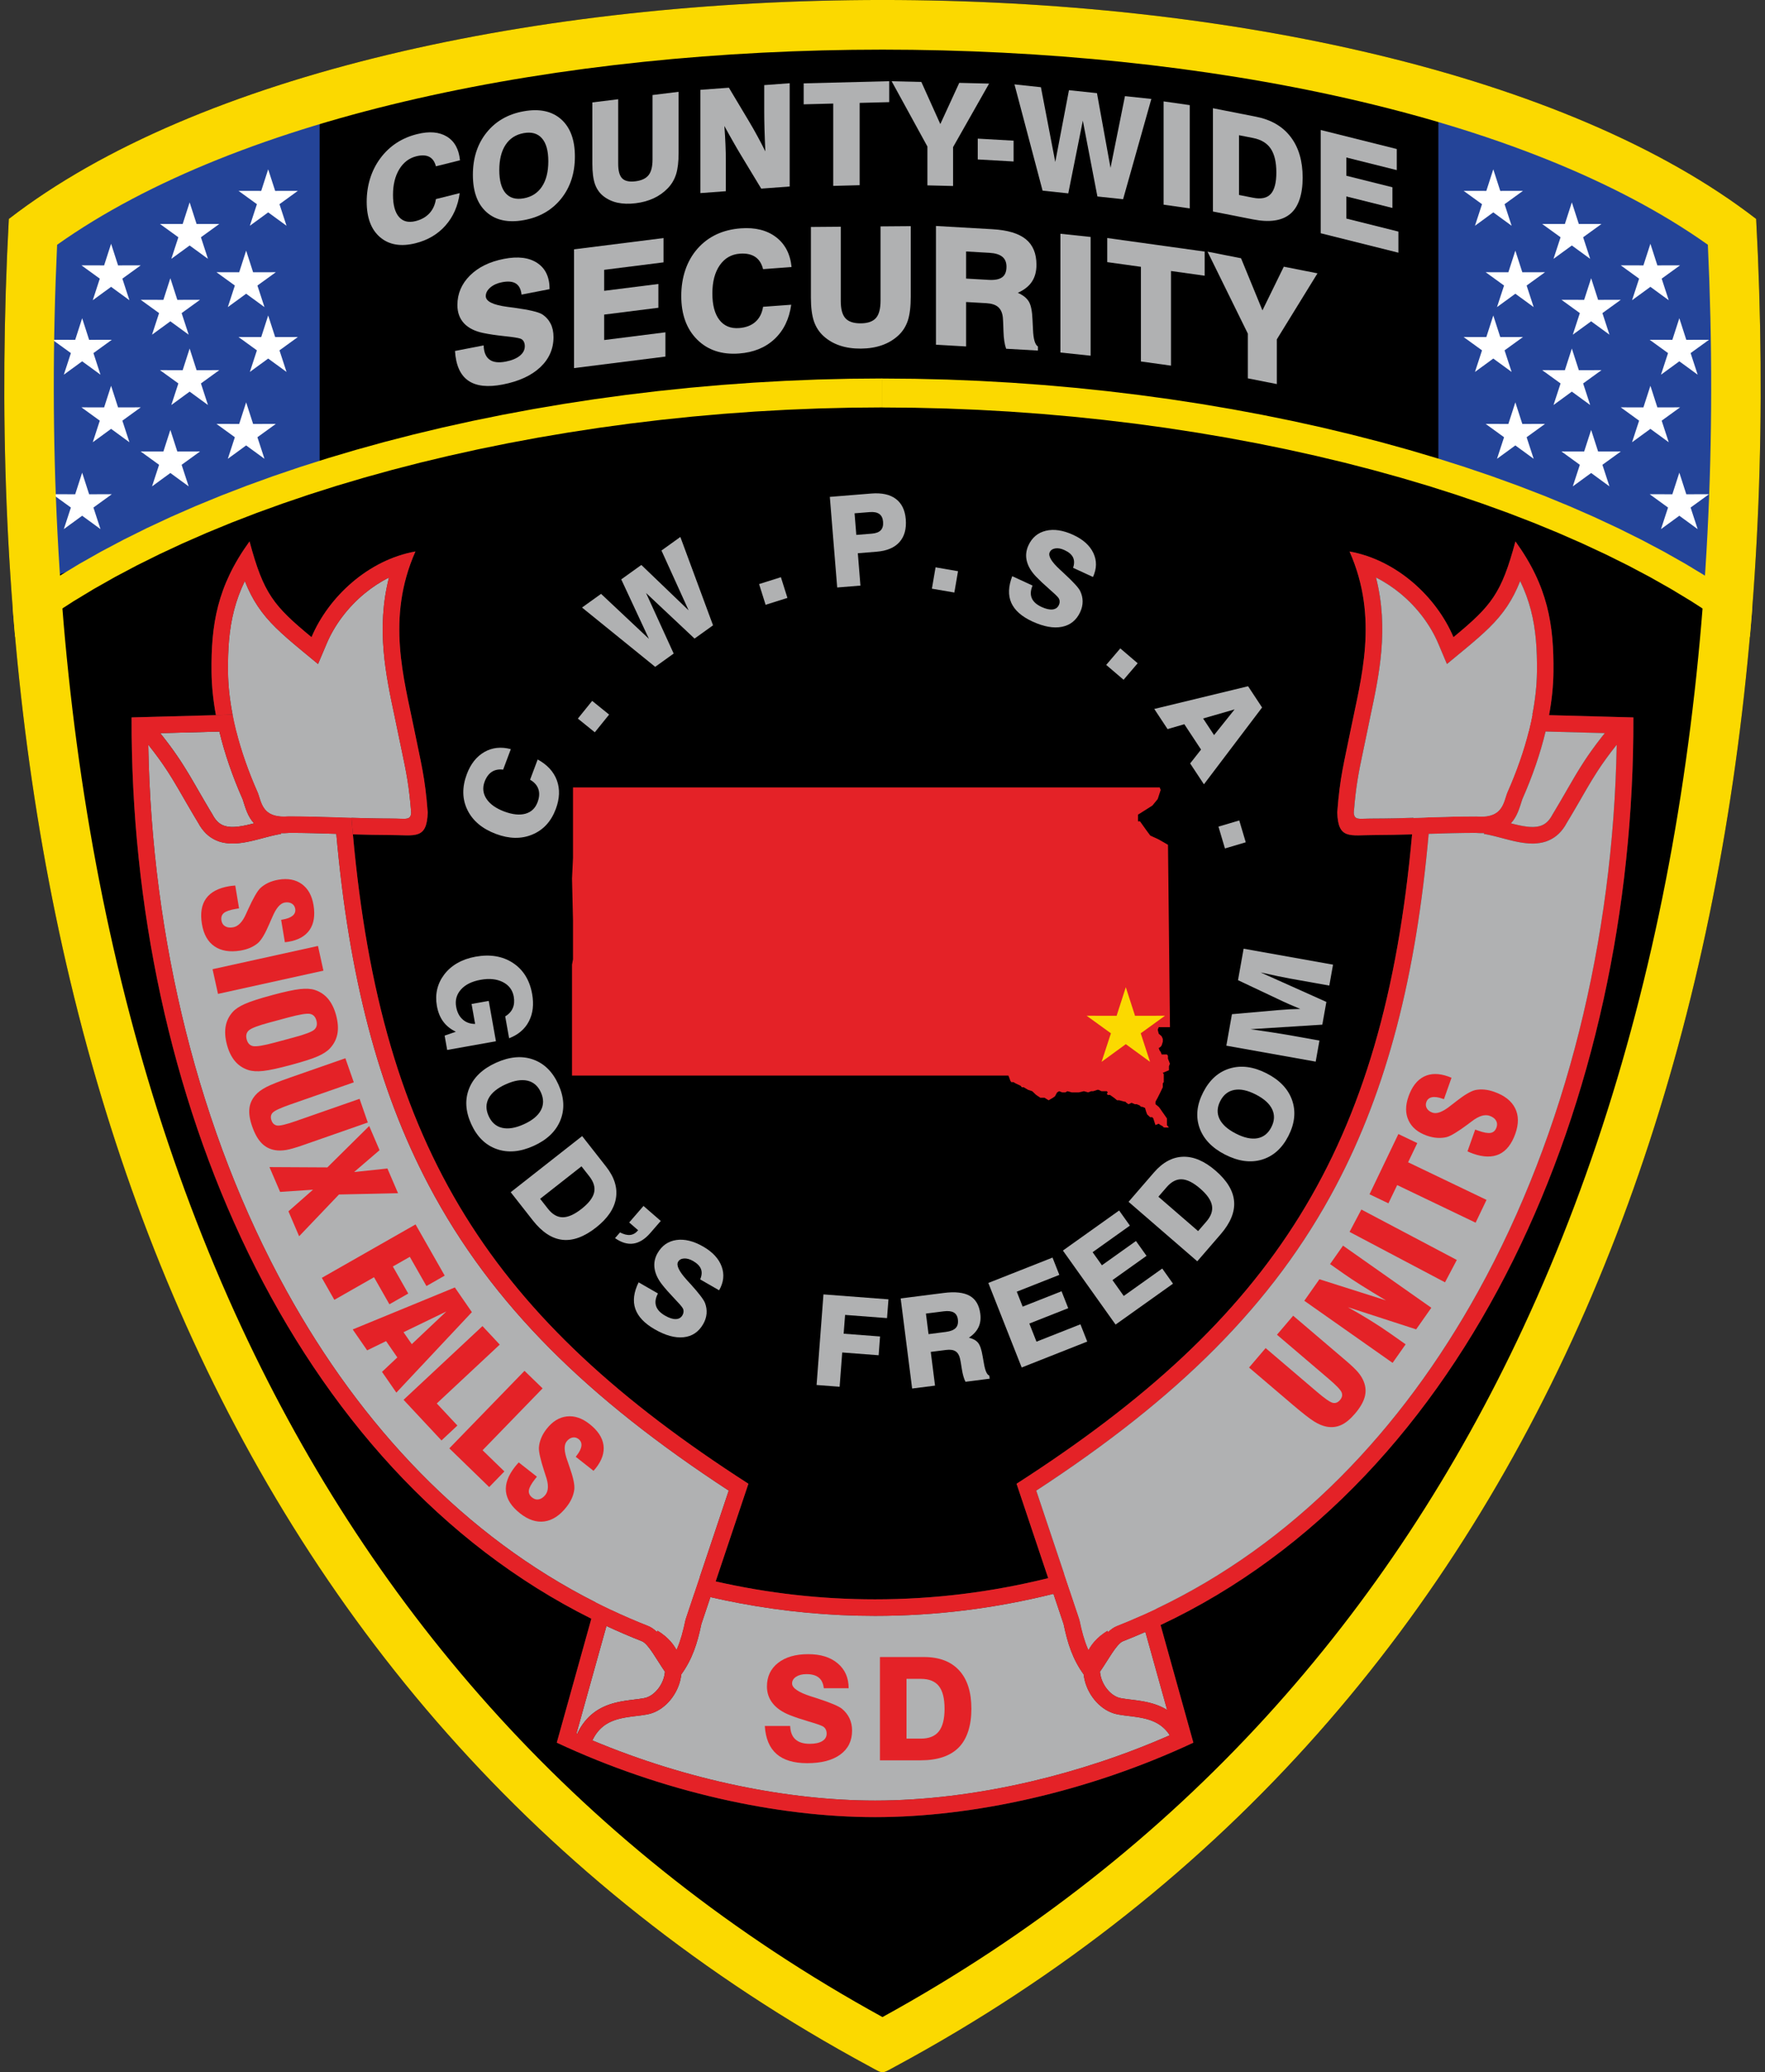 <?xml version="1.0" encoding="UTF-8"?>
<svg id="Layer_1" data-name="Layer 1" xmlns="http://www.w3.org/2000/svg" xmlns:xlink="http://www.w3.org/1999/xlink" viewBox="0 0 795.5 933.39">
  <rect x="0" y="0" width="795.5" height="933.39" fill="#333333" stroke="none"/>
  <defs>
    <style>
      .cls-1, .cls-2 {
        fill: #b0b1b2;
      }

      .cls-3 {
        fill: #fff;
      }

      .cls-3, .cls-2, .cls-4, .cls-5, .cls-6, .cls-7 {
        fill-rule: evenodd;
      }

      .cls-8, .cls-7 {
        fill: #e42227;
      }

      .cls-9 {
        clip-rule: evenodd;
        fill: none;
      }

      .cls-4 {
        fill: #fbd900;
      }

      .cls-6 {
        fill: #244498;
      }

      .cls-10 {
        clip-path: url(#clippath);
      }
    </style>
    <clipPath id="clippath">
      <path class="cls-9" d="M3.99,98.62C-14.53,444.58,90.57,768.28,391.96,930.8c6.38,3.44,5.15,3.46,11.51.04,301.44-162.5,406.56-486.23,388.04-832.21C621.35-32.87,174.14-32.87,3.99,98.62Z"/>
    </clipPath>
  </defs>
  <path class="cls-5" d="M155.95,320.52l-51.11,1.39c.41,2.17.9,4.37,1.44,6.6.06.26.13.52.2.79,2.22,8.83,5.47,18.16,9.72,27.75l.29.79.32,1c1.44,4.61,3.04,9.69,13.2,8.89h.58c6.92.01,13.66.2,20.36.41.85.03,1.69.05,2.54.08,1.65.05,3.29.1,4.93.15-1.22-15.18-2.03-31.1-2.47-47.85ZM155.95,320.52l-51.11,1.39c.41,2.17.9,4.37,1.44,6.6.06.26.13.52.2.79,2.22,8.83,5.47,18.16,9.72,27.75l.29.79.32,1c1.44,4.61,3.04,9.69,13.2,8.89h.58c6.92.01,13.66.2,20.36.41.85.03,1.69.05,2.54.08,1.65.05,3.29.1,4.93.15-1.22-15.18-2.03-31.1-2.47-47.85ZM109.39,360.04c-4.65-10.49-8.16-20.75-10.51-30.54l-26.69.72.09.11,1.15,1.44,1.09,1.4,1.04,1.36.99,1.32.94,1.28.9,1.25.86,1.23.83,1.21.81,1.19.77,1.17.75,1.17.73,1.16.72,1.16.71,1.16.71,1.16.7,1.18.7,1.2.71,1.21.72,1.24.73,1.27.76,1.3.77,1.34.81,1.38.83,1.44.87,1.48.91,1.55.96,1.61,1.01,1.67.05.09.05.1.55.95.55.83.57.7.57.6.58.51.58.43.61.36.62.3.66.24.7.2.74.15.79.1.83.06h.87s.92-.03.92-.03l.96-.08,1-.13,1.03-.16,1.07-.2,1.08-.22,1.12-.26,1.13-.27,1.13-.29c-2.85-2.99-3.94-7.06-5.13-10.8ZM155.95,320.52l-51.11,1.39c.41,2.17.9,4.37,1.44,6.6.06.26.13.52.2.79,2.22,8.83,5.47,18.16,9.72,27.75l.29.79.32,1c1.44,4.61,3.04,9.69,13.2,8.89h.58c6.92.01,13.66.2,20.36.41.85.03,1.69.05,2.54.08,1.65.05,3.29.1,4.93.15-1.22-15.18-2.03-31.1-2.47-47.85ZM275.19,698.02l-6.63,23.78c2.24,1.14,4.51,2.24,6.79,3.32,5.47,2.58,11.05,4.99,16.73,7.23,1.43.56,2.74,1.49,3.97,2.67l.32-.53,1.68,1.11,1.54,1.17,1.39,1.24,1.26,1.3,1.11,1.36.96,1.41.6,1.05c.08-.17.16-.35.23-.52,1.62-3.77,2.72-7.88,3.69-12.54l.23-.87,3.87-11.55,2.38-7.07c-13.34-3.33-26.68-7.52-40.12-12.56ZM275.19,698.02l-6.63,23.78c2.24,1.14,4.51,2.24,6.79,3.32,5.47,2.58,11.05,4.99,16.73,7.23,1.43.56,2.74,1.49,3.97,2.67l.32-.53,1.68,1.11,1.54,1.17,1.39,1.24,1.26,1.3,1.11,1.36.96,1.41.6,1.05c.08-.17.16-.35.23-.52,1.62-3.77,2.72-7.88,3.69-12.54l.23-.87,3.87-11.55,2.38-7.07c-13.34-3.33-26.68-7.52-40.12-12.56ZM155.95,320.52l-51.11,1.39c.41,2.17.9,4.37,1.44,6.6.06.26.13.52.2.79,2.22,8.83,5.47,18.16,9.72,27.75l.29.79.32,1c1.44,4.61,3.04,9.69,13.2,8.89h.58c6.92.01,13.66.2,20.36.41.85.03,1.69.05,2.54.08,1.65.05,3.29.1,4.93.15-1.22-15.18-2.03-31.1-2.47-47.85ZM109.39,360.04c-4.65-10.49-8.16-20.75-10.51-30.54l-26.69.72.09.11,1.15,1.44,1.09,1.4,1.04,1.36.99,1.32.94,1.28.9,1.25.86,1.23.83,1.21.81,1.19.77,1.17.75,1.17.73,1.16.72,1.16.71,1.16.71,1.16.7,1.18.7,1.2.71,1.21.72,1.24.73,1.27.76,1.3.77,1.34.81,1.38.83,1.44.87,1.48.91,1.55.96,1.61,1.01,1.67.05.09.05.1.55.95.55.83.57.7.57.6.58.51.58.43.61.36.62.3.66.24.7.2.74.15.79.1.83.06h.87s.92-.03.92-.03l.96-.08,1-.13,1.03-.16,1.07-.2,1.08-.22,1.12-.26,1.13-.27,1.13-.29c-2.85-2.99-3.94-7.06-5.13-10.8ZM109.39,360.04c-4.65-10.49-8.16-20.75-10.51-30.54l-26.69.72.09.11,1.15,1.44,1.09,1.4,1.04,1.36.99,1.32.94,1.28.9,1.25.86,1.23.83,1.21.81,1.19.77,1.17.75,1.17.73,1.16.72,1.16.71,1.16.71,1.16.7,1.18.7,1.2.71,1.21.72,1.24.73,1.27.76,1.3.77,1.34.81,1.38.83,1.44.87,1.48.91,1.55.96,1.61,1.01,1.67.05.09.05.1.55.95.55.83.57.7.57.6.58.51.58.43.61.36.62.3.66.24.7.2.74.15.79.1.83.06h.87s.92-.03.92-.03l.96-.08,1-.13,1.03-.16,1.07-.2,1.08-.22,1.12-.26,1.13-.27,1.13-.29c-2.85-2.99-3.94-7.06-5.13-10.8ZM155.95,320.52l-51.11,1.39c.41,2.17.9,4.37,1.44,6.6.06.26.13.52.2.79,2.22,8.83,5.47,18.16,9.72,27.75l.29.79.32,1c1.44,4.61,3.04,9.69,13.2,8.89h.58c6.92.01,13.66.2,20.36.41.85.03,1.69.05,2.54.08,1.65.05,3.29.1,4.93.15-1.22-15.18-2.03-31.1-2.47-47.85ZM289.37,739.27c-5.44-2.14-10.79-4.44-16.04-6.89l-13.52,48.44c.11.05.23.1.34.15l.19-.43.75-1.43.8-1.35.85-1.26.89-1.17.94-1.09.98-1.01,1.01-.92,1.05-.84,1.07-.77,1.09-.69,1.1-.62,1.11-.55,1.12-.49,1.12-.44,1.12-.38,1.11-.33,1.11-.29,1.1-.26,1.08-.22,1.06-.19,1.05-.17,1.02-.15,1-.14.98-.12.94-.12.92-.11.87-.11.84-.12.8-.12.74-.12.7-.14.63-.17.65-.23.66-.31.66-.37.67-.44.65-.51.65-.57.62-.63.59-.68.56-.72.52-.77.47-.81.43-.84.37-.87.32-.89.25-.9.19-.91.13-.92.02-.32c-3.56-5.09-7.43-12.55-10.33-13.69ZM275.19,698.02l-6.63,23.78c2.24,1.14,4.51,2.24,6.79,3.32,5.47,2.58,11.05,4.99,16.73,7.23,1.43.56,2.74,1.49,3.97,2.67l.32-.53,1.68,1.11,1.54,1.17,1.39,1.24,1.26,1.3,1.11,1.36.96,1.41.6,1.05c.08-.17.16-.35.23-.52,1.62-3.77,2.72-7.88,3.69-12.54l.23-.87,3.87-11.55,2.38-7.07c-13.34-3.33-26.68-7.52-40.12-12.56ZM275.19,698.02l-6.63,23.78c2.24,1.14,4.51,2.24,6.79,3.32,5.47,2.58,11.05,4.99,16.73,7.23,1.43.56,2.74,1.49,3.97,2.67l.32-.53,1.68,1.11,1.54,1.17,1.39,1.24,1.26,1.3,1.11,1.36.96,1.41.6,1.05c.08-.17.16-.35.23-.52,1.62-3.77,2.72-7.88,3.69-12.54l.23-.87,3.87-11.55,2.38-7.07c-13.34-3.33-26.68-7.52-40.12-12.56ZM289.37,739.27c-5.44-2.14-10.79-4.44-16.04-6.89l-13.52,48.44c.11.05.23.1.34.15l.19-.43.75-1.43.8-1.35.85-1.26.89-1.17.94-1.09.98-1.01,1.01-.92,1.05-.84,1.07-.77,1.09-.69,1.1-.62,1.11-.55,1.12-.49,1.12-.44,1.12-.38,1.11-.33,1.11-.29,1.1-.26,1.08-.22,1.06-.19,1.05-.17,1.02-.15,1-.14.98-.12.94-.12.92-.11.87-.11.84-.12.8-.12.74-.12.7-.14.63-.17.65-.23.66-.31.66-.37.67-.44.65-.51.65-.57.62-.63.59-.68.56-.72.52-.77.47-.81.43-.84.37-.87.32-.89.25-.9.19-.91.13-.92.02-.32c-3.56-5.09-7.43-12.55-10.33-13.69ZM155.95,320.52l-51.11,1.39c.41,2.17.9,4.37,1.44,6.6.06.26.13.52.2.79,2.22,8.83,5.47,18.16,9.72,27.75l.29.79.32,1c1.44,4.61,3.04,9.69,13.2,8.89h.58c6.92.01,13.66.2,20.36.41.85.03,1.69.05,2.54.08,1.65.05,3.29.1,4.93.15-1.22-15.18-2.03-31.1-2.47-47.85ZM109.39,360.04c-4.65-10.49-8.16-20.75-10.51-30.54l-26.69.72.09.11,1.15,1.44,1.09,1.4,1.04,1.36.99,1.32.94,1.28.9,1.25.86,1.23.83,1.21.81,1.19.77,1.17.75,1.17.73,1.16.72,1.16.71,1.16.71,1.16.7,1.18.7,1.2.71,1.21.72,1.24.73,1.27.76,1.3.77,1.34.81,1.38.83,1.44.87,1.48.91,1.55.96,1.61,1.01,1.67.05.09.05.1.55.95.55.83.57.7.57.6.58.51.58.43.61.36.62.3.66.24.7.2.74.15.79.1.83.06h.87s.92-.03.92-.03l.96-.08,1-.13,1.03-.16,1.07-.2,1.08-.22,1.12-.26,1.13-.27,1.13-.29c-2.85-2.99-3.94-7.06-5.13-10.8ZM109.39,360.04c-4.65-10.49-8.16-20.75-10.51-30.54l-26.69.72.09.11,1.15,1.44,1.09,1.4,1.04,1.36.99,1.32.94,1.28.9,1.25.86,1.23.83,1.21.81,1.19.77,1.17.75,1.17.73,1.16.72,1.16.71,1.16.71,1.16.7,1.18.7,1.2.71,1.21.72,1.24.73,1.27.76,1.3.77,1.34.81,1.38.83,1.44.87,1.48.91,1.55.96,1.61,1.01,1.67.05.09.05.1.55.95.55.83.57.7.57.6.58.51.58.43.61.36.62.3.66.24.7.2.74.15.79.1.83.06h.87s.92-.03.92-.03l.96-.08,1-.13,1.03-.16,1.07-.2,1.08-.22,1.12-.26,1.13-.27,1.13-.29c-2.85-2.99-3.94-7.06-5.13-10.8ZM155.95,320.52l-51.11,1.39c.41,2.17.9,4.37,1.44,6.6.06.26.13.52.2.79,2.22,8.83,5.47,18.16,9.72,27.75l.29.79.32,1c1.44,4.61,3.04,9.69,13.2,8.89h.58c6.92.01,13.66.2,20.36.41.85.03,1.69.05,2.54.08,1.65.05,3.29.1,4.93.15-1.22-15.18-2.03-31.1-2.47-47.85ZM289.37,739.27c-5.44-2.14-10.79-4.44-16.04-6.89l-13.52,48.44c.11.05.23.1.34.15l.19-.43.75-1.43.8-1.35.85-1.26.89-1.17.94-1.09.98-1.01,1.01-.92,1.05-.84,1.07-.77,1.09-.69,1.1-.62,1.11-.55,1.12-.49,1.12-.44,1.12-.38,1.11-.33,1.11-.29,1.1-.26,1.08-.22,1.06-.19,1.05-.17,1.02-.15,1-.14.98-.12.94-.12.92-.11.87-.11.84-.12.8-.12.74-.12.7-.14.63-.17.65-.23.66-.31.66-.37.67-.44.65-.51.65-.57.62-.63.59-.68.56-.72.52-.77.47-.81.43-.84.37-.87.32-.89.25-.9.19-.91.13-.92.02-.32c-3.56-5.09-7.43-12.55-10.33-13.69ZM275.19,698.02l-6.63,23.78c2.24,1.14,4.51,2.24,6.79,3.32,5.47,2.58,11.05,4.99,16.73,7.23,1.43.56,2.74,1.49,3.97,2.67l.32-.53,1.68,1.11,1.54,1.17,1.39,1.24,1.26,1.3,1.11,1.36.96,1.41.6,1.05c.08-.17.16-.35.23-.52,1.62-3.77,2.72-7.88,3.69-12.54l.23-.87,3.87-11.55,2.38-7.07c-13.34-3.33-26.68-7.52-40.12-12.56ZM275.19,698.02l-6.63,23.78c2.24,1.14,4.51,2.24,6.79,3.32,5.47,2.58,11.05,4.99,16.73,7.23,1.43.56,2.74,1.49,3.97,2.67l.32-.53,1.68,1.11,1.54,1.17,1.39,1.24,1.26,1.3,1.11,1.36.96,1.41.6,1.05c.08-.17.16-.35.23-.52,1.62-3.77,2.72-7.88,3.69-12.54l.23-.87,3.87-11.55,2.38-7.07c-13.34-3.33-26.68-7.52-40.12-12.56ZM289.37,739.27c-5.44-2.14-10.79-4.44-16.04-6.89l-13.52,48.44c.11.05.23.1.34.15l.19-.43.75-1.43.8-1.35.85-1.26.89-1.17.94-1.09.98-1.01,1.01-.92,1.05-.84,1.07-.77,1.09-.69,1.1-.62,1.11-.55,1.12-.49,1.12-.44,1.12-.38,1.11-.33,1.11-.29,1.1-.26,1.08-.22,1.06-.19,1.05-.17,1.02-.15,1-.14.98-.12.94-.12.92-.11.87-.11.84-.12.8-.12.74-.12.7-.14.63-.17.65-.23.66-.31.66-.37.67-.44.65-.51.65-.57.62-.63.59-.68.56-.72.52-.77.47-.81.43-.84.37-.87.32-.89.25-.9.19-.91.13-.92.02-.32c-3.56-5.09-7.43-12.55-10.33-13.69ZM155.95,320.52l-51.11,1.39c.41,2.17.9,4.37,1.44,6.6.06.26.13.52.2.79,2.22,8.83,5.47,18.16,9.72,27.75l.29.79.32,1c1.44,4.61,3.04,9.69,13.2,8.89h.58c6.92.01,13.66.2,20.36.41.85.03,1.69.05,2.54.08,1.65.05,3.29.1,4.93.15-1.22-15.18-2.03-31.1-2.47-47.85ZM109.39,360.04c-4.65-10.49-8.16-20.75-10.51-30.54l-26.69.72.09.11,1.15,1.44,1.09,1.4,1.04,1.36.99,1.32.94,1.28.9,1.25.86,1.23.83,1.21.81,1.19.77,1.17.75,1.17.73,1.16.72,1.16.71,1.16.71,1.16.7,1.18.7,1.2.71,1.21.72,1.24.73,1.27.76,1.3.77,1.34.81,1.38.83,1.44.87,1.48.91,1.55.96,1.61,1.01,1.67.05.09.05.1.55.95.55.83.57.7.57.6.58.51.58.43.61.36.62.3.66.24.7.2.74.15.79.1.83.06h.87s.92-.03.92-.03l.96-.08,1-.13,1.03-.16,1.07-.2,1.08-.22,1.12-.26,1.13-.27,1.13-.29c-2.85-2.99-3.94-7.06-5.13-10.8ZM109.39,360.04c-4.65-10.49-8.16-20.75-10.51-30.54l-26.69.72.09.11,1.15,1.44,1.09,1.4,1.04,1.36.99,1.32.94,1.28.9,1.25.86,1.23.83,1.21.81,1.19.77,1.17.75,1.17.73,1.16.72,1.16.71,1.16.71,1.16.7,1.18.7,1.2.71,1.21.72,1.24.73,1.27.76,1.3.77,1.34.81,1.38.83,1.44.87,1.48.91,1.55.96,1.61,1.01,1.67.05.09.05.1.55.95.55.83.57.7.57.6.58.51.58.43.61.36.62.3.66.24.7.2.74.15.79.1.83.06h.87s.92-.03.92-.03l.96-.08,1-.13,1.03-.16,1.07-.2,1.08-.22,1.12-.26,1.13-.27,1.13-.29c-2.85-2.99-3.94-7.06-5.13-10.8ZM155.95,320.52l-51.11,1.39c.41,2.17.9,4.37,1.44,6.6.06.26.13.52.2.79,2.22,8.83,5.47,18.16,9.72,27.75l.29.79.32,1c1.44,4.61,3.04,9.69,13.2,8.89h.58c6.92.01,13.66.2,20.36.41.85.03,1.69.05,2.54.08,1.65.05,3.29.1,4.93.15-1.22-15.18-2.03-31.1-2.47-47.85ZM289.37,739.27c-5.44-2.14-10.79-4.44-16.04-6.89l-13.52,48.44c.11.05.23.1.34.15l.19-.43.75-1.43.8-1.35.85-1.26.89-1.17.94-1.09.98-1.01,1.01-.92,1.05-.84,1.07-.77,1.09-.69,1.1-.62,1.11-.55,1.12-.49,1.12-.44,1.12-.38,1.11-.33,1.11-.29,1.1-.26,1.08-.22,1.06-.19,1.05-.17,1.02-.15,1-.14.98-.12.94-.12.92-.11.87-.11.84-.12.8-.12.74-.12.7-.14.63-.17.65-.23.66-.31.66-.37.67-.44.65-.51.65-.57.62-.63.59-.68.56-.72.52-.77.47-.81.43-.84.37-.87.32-.89.25-.9.19-.91.13-.92.02-.32c-3.56-5.09-7.43-12.55-10.33-13.69ZM275.19,698.02l-6.63,23.78c2.24,1.14,4.51,2.24,6.79,3.32,5.47,2.58,11.05,4.99,16.73,7.23,1.43.56,2.74,1.49,3.97,2.67l.32-.53,1.68,1.11,1.54,1.17,1.39,1.24,1.26,1.3,1.11,1.36.96,1.41.6,1.05c.08-.17.16-.35.23-.52,1.62-3.77,2.72-7.88,3.69-12.54l.23-.87,3.87-11.55,2.38-7.07c-13.34-3.33-26.68-7.52-40.12-12.56ZM275.19,698.02l-6.63,23.78c2.24,1.14,4.51,2.24,6.79,3.32,5.47,2.58,11.05,4.99,16.73,7.23,1.43.56,2.74,1.49,3.97,2.67l.32-.53,1.68,1.11,1.54,1.17,1.39,1.24,1.26,1.3,1.11,1.36.96,1.41.6,1.05c.08-.17.16-.35.23-.52,1.62-3.77,2.72-7.88,3.69-12.54l.23-.87,3.87-11.55,2.38-7.07c-13.34-3.33-26.68-7.52-40.12-12.56ZM289.37,739.27c-5.44-2.14-10.79-4.44-16.04-6.89l-13.52,48.44c.11.05.23.1.34.15l.19-.43.75-1.43.8-1.35.85-1.26.89-1.17.94-1.09.98-1.01,1.01-.92,1.05-.84,1.07-.77,1.09-.69,1.1-.62,1.11-.55,1.12-.49,1.12-.44,1.12-.38,1.11-.33,1.11-.29,1.1-.26,1.08-.22,1.06-.19,1.05-.17,1.02-.15,1-.14.98-.12.94-.12.92-.11.87-.11.84-.12.8-.12.74-.12.7-.14.63-.17.65-.23.66-.31.66-.37.67-.44.65-.51.65-.57.62-.63.59-.68.56-.72.52-.77.47-.81.43-.84.37-.87.32-.89.25-.9.19-.91.13-.92.02-.32c-3.56-5.09-7.43-12.55-10.33-13.69ZM155.95,320.52l-51.11,1.39c.41,2.17.9,4.37,1.44,6.6.06.26.13.52.2.79,2.22,8.83,5.47,18.16,9.72,27.75l.29.79.32,1c1.44,4.61,3.04,9.69,13.2,8.89h.58c6.92.01,13.66.2,20.36.41.85.03,1.69.05,2.54.08,1.65.05,3.29.1,4.93.15-1.22-15.18-2.03-31.1-2.47-47.85ZM109.39,360.04c-4.65-10.49-8.16-20.75-10.51-30.54l-26.69.72.09.11,1.15,1.44,1.09,1.4,1.04,1.36.99,1.32.94,1.28.9,1.25.86,1.23.83,1.21.81,1.19.77,1.17.75,1.17.73,1.16.72,1.16.71,1.16.71,1.16.7,1.18.7,1.2.71,1.21.72,1.24.73,1.27.76,1.3.77,1.34.81,1.38.83,1.44.87,1.48.91,1.55.96,1.61,1.01,1.67.05.09.05.1.55.95.55.83.57.7.57.6.58.51.58.43.61.36.62.3.66.24.7.2.74.15.79.1.83.06h.87s.92-.03.92-.03l.96-.08,1-.13,1.03-.16,1.07-.2,1.08-.22,1.12-.26,1.13-.27,1.13-.29c-2.85-2.99-3.94-7.06-5.13-10.8ZM109.39,360.04c-4.65-10.49-8.16-20.75-10.51-30.54l-26.69.72.09.11,1.15,1.44,1.09,1.4,1.04,1.36.99,1.32.94,1.28.9,1.25.86,1.23.83,1.21.81,1.19.77,1.17.75,1.17.73,1.16.72,1.16.71,1.16.71,1.16.7,1.18.7,1.2.71,1.21.72,1.24.73,1.27.76,1.3.77,1.34.81,1.38.83,1.44.87,1.48.91,1.55.96,1.61,1.01,1.67.05.09.05.1.55.95.55.83.57.7.57.6.58.51.58.43.61.36.62.3.66.24.7.2.74.15.79.1.83.06h.87s.92-.03.92-.03l.96-.08,1-.13,1.03-.16,1.07-.2,1.08-.22,1.12-.26,1.13-.27,1.13-.29c-2.85-2.99-3.94-7.06-5.13-10.8ZM155.95,320.52l-51.11,1.39c.41,2.17.9,4.37,1.44,6.6.06.26.13.52.2.79,2.22,8.83,5.47,18.16,9.72,27.75l.29.79.32,1c1.44,4.61,3.04,9.69,13.2,8.89h.58c6.92.01,13.66.2,20.36.41.85.03,1.69.05,2.54.08,1.65.05,3.29.1,4.93.15-1.22-15.18-2.03-31.1-2.47-47.85ZM289.37,739.27c-5.44-2.14-10.79-4.44-16.04-6.89l-13.52,48.44c.11.05.23.1.34.15l.19-.43.75-1.43.8-1.35.85-1.26.89-1.17.94-1.09.98-1.01,1.01-.92,1.05-.84,1.07-.77,1.09-.69,1.1-.62,1.11-.55,1.12-.49,1.12-.44,1.12-.38,1.11-.33,1.11-.29,1.1-.26,1.08-.22,1.06-.19,1.05-.17,1.02-.15,1-.14.98-.12.94-.12.92-.11.87-.11.84-.12.8-.12.74-.12.7-.14.63-.17.65-.23.66-.31.66-.37.67-.44.65-.51.65-.57.62-.63.59-.68.56-.72.52-.77.47-.81.43-.84.37-.87.32-.89.25-.9.19-.91.13-.92.02-.32c-3.56-5.09-7.43-12.55-10.33-13.69ZM275.19,698.02l-6.63,23.78c2.24,1.14,4.51,2.24,6.79,3.32,5.47,2.58,11.05,4.99,16.73,7.23,1.43.56,2.74,1.49,3.97,2.67l.32-.53,1.68,1.11,1.54,1.17,1.39,1.24,1.26,1.3,1.11,1.36.96,1.41.6,1.05c.08-.17.16-.35.23-.52,1.62-3.77,2.72-7.88,3.69-12.54l.23-.87,3.87-11.55,2.38-7.07c-13.34-3.33-26.68-7.52-40.12-12.56ZM689.98,274.78c-1.13-4.34-2.7-8.66-4.83-13.07-1.73,4.35-3.61,8-5.89,11.41-4.6,6.88-10.37,12.12-19.43,19.61l-7.69,6.35-3.89-9.21c-3.53-8.32-9.51-16.32-17.11-22.57-3.37-2.78-7.05-5.21-10.96-7.16,5.86,23.08,1.4,43.97-2.57,62.59-.46,2.16-.91,4.3-1.58,7.65-.25,1.2-1.02,4.91-1.73,8.29-1.94,9.26-3.2,15.28-4.14,27.47.22,2.77,1.76,2.73,4.68,2.64,1.3-.04,2.72-.09,4.44-.09,5.79,0,11.76-.15,17.79-.33,1.64-.05,3.28-.1,4.93-.15.85-.03,1.69-.05,2.54-.08,1.01-12.8,1.73-26.11,2.2-39.99l42.26,1.15c.07-.27.14-.53.2-.79.54-2.23,1.03-4.43,1.44-6.6,1.32-6.75,2.01-13.18,2.08-19.18.12-10.06-.45-19.14-2.74-27.94ZM689.98,274.78c-1.13-4.34-2.7-8.66-4.83-13.07-1.73,4.35-3.61,8-5.89,11.41-4.6,6.88-10.37,12.12-19.43,19.61l-7.69,6.35-3.89-9.21c-3.53-8.32-9.51-16.32-17.11-22.57-3.37-2.78-7.05-5.21-10.96-7.16,5.86,23.08,1.4,43.97-2.57,62.59-.46,2.16-.91,4.3-1.58,7.65-.25,1.2-1.02,4.91-1.73,8.29-1.94,9.26-3.2,15.28-4.14,27.47.22,2.77,1.76,2.73,4.68,2.64,1.3-.04,2.72-.09,4.44-.09,5.79,0,11.76-.15,17.79-.33,1.64-.05,3.28-.1,4.93-.15.85-.03,1.69-.05,2.54-.08,1.01-12.8,1.73-26.11,2.2-39.99l42.26,1.15c.07-.27.14-.53.2-.79.54-2.23,1.03-4.43,1.44-6.6,1.32-6.75,2.01-13.18,2.08-19.18.12-10.06-.45-19.14-2.74-27.94ZM268.56,721.79c2.24,1.14,4.51,2.24,6.79,3.32,5.47,2.58,11.05,4.99,16.73,7.23,1.43.56,2.74,1.49,3.97,2.67l.32-.53,1.68,1.11,1.54,1.17,1.39,1.24,1.26,1.3,1.11,1.36.96,1.41.6,1.05c.08-.17.16-.35.23-.52,1.62-3.77,2.72-7.88,3.69-12.54l.23-.87,3.87-11.55,2.38-7.07c-13.34-3.33-26.68-7.52-40.12-12.56l-6.63,23.78ZM289.37,739.27c-5.44-2.14-10.79-4.44-16.04-6.89l-13.52,48.44c.11.05.23.1.34.15l.19-.43.75-1.43.8-1.35.85-1.26.89-1.17.94-1.09.98-1.01,1.01-.92,1.05-.84,1.07-.77,1.09-.69,1.1-.62,1.11-.55,1.12-.49,1.12-.44,1.12-.38,1.11-.33,1.11-.29,1.1-.26,1.08-.22,1.06-.19,1.05-.17,1.02-.15,1-.14.98-.12.94-.12.92-.11.87-.11.84-.12.8-.12.74-.12.7-.14.63-.17.65-.23.66-.31.66-.37.67-.44.65-.51.65-.57.62-.63.59-.68.56-.72.52-.77.47-.81.43-.84.37-.87.32-.89.25-.9.19-.91.13-.92.02-.32c-3.56-5.09-7.43-12.55-10.33-13.69ZM104.84,321.9c.41,2.17.9,4.37,1.44,6.6.06.26.13.52.2.79,2.22,8.83,5.47,18.16,9.72,27.75l.29.79.32,1c1.44,4.61,3.04,9.69,13.2,8.89h.58c6.92.01,13.66.2,20.36.41.85.03,1.69.05,2.54.08,1.65.05,3.29.1,4.93.15-1.22-15.18-2.03-31.1-2.47-47.85l-51.11,1.39ZM98.88,329.51l-26.69.72.09.11,1.15,1.44,1.09,1.4,1.04,1.36.99,1.32.94,1.28.9,1.25.86,1.23.83,1.21.81,1.19.77,1.17.75,1.17.73,1.16.72,1.16.71,1.16.71,1.16.7,1.18.7,1.2.71,1.21.72,1.24.73,1.27.76,1.3.77,1.34.81,1.38.83,1.44.87,1.48.91,1.55.96,1.61,1.01,1.67.05.09.05.1.55.95.55.83.57.7.57.6.58.51.58.43.61.36.62.3.66.24.7.2.74.15.79.1.83.06h.87s.92-.03.92-.03l.96-.08,1-.13,1.03-.16,1.07-.2,1.08-.22,1.12-.26,1.13-.27,1.13-.29c-2.85-2.99-3.94-7.06-5.13-10.8-4.65-10.49-8.16-20.75-10.51-30.54ZM791.51,98.62C621.35-32.88,174.14-32.88,3.98,98.62-14.53,444.58,90.57,768.28,391.96,930.79c6.37,3.44,5.15,3.47,11.5.04,301.44-162.5,406.56-486.23,388.05-832.21ZM537.86,784.95c-47.82,22.36-99.68,33.54-143.46,33.54s-95.64-11.18-143.46-33.54l15.58-55.84c-135.34-67.43-207.78-236.26-207.21-405.96l38-1.03c-1.24-6.74-1.9-13.22-1.97-19.33-.25-21.32,2.47-38.69,17.13-58.92,6.33,23.62,10.84,29,27.93,43.13,7.68-18.14,25.56-34.78,46.84-38.59-13.35,30.09-5.11,57.37-.47,80.52,3.04,15.15,4.78,20.88,6.01,36.98-.37,12.42-5.74,10.22-16.57,10.22-5.69-.01-11.42-.14-17.16-.31,12.85,142.52,62.83,218.33,178.26,292.5l-14.75,43.99c23.71,5.38,47.48,8.07,71.84,8.07,26.48,0,52.26-3.18,78.03-9.54l-14.26-42.52c115.44-74.17,165.41-149.98,178.27-292.5-5.75.17-11.48.3-17.16.31-10.83,0-16.21,2.2-16.57-10.22,1.22-16.1,2.97-21.83,6.01-36.98,4.64-23.15,12.88-50.43-.47-80.52,21.27,3.81,39.16,20.45,46.84,38.59,17.09-14.13,21.6-19.51,27.93-43.13,14.65,20.23,17.37,37.6,17.13,58.92-.07,6.11-.73,12.59-1.98,19.33l38,1.03c.59,172.15-73.96,343.4-213.09,408.81l14.78,52.99ZM642,368.21c.85-.03,1.69-.05,2.54-.08,1.01-12.8,1.73-26.11,2.2-39.99l42.26,1.15c.07-.27.14-.53.2-.79.54-2.23,1.03-4.43,1.44-6.6,1.32-6.75,2.01-13.18,2.08-19.18.12-10.06-.45-19.14-2.74-27.94-1.13-4.34-2.7-8.66-4.83-13.07-1.73,4.35-3.61,8-5.89,11.41-4.6,6.88-10.37,12.12-19.43,19.61l-7.69,6.35-3.89-9.21c-3.53-8.32-9.51-16.32-17.11-22.57-3.37-2.78-7.05-5.21-10.96-7.16,5.86,23.08,1.4,43.97-2.57,62.59-.46,2.16-.91,4.3-1.58,7.65-.25,1.2-1.02,4.91-1.73,8.29-1.94,9.26-3.2,15.28-4.14,27.47.22,2.77,1.76,2.73,4.68,2.64,1.3-.04,2.72-.09,4.44-.09,5.79,0,11.76-.15,17.79-.33,1.64-.05,3.28-.1,4.93-.15ZM268.56,721.79c2.24,1.14,4.51,2.24,6.79,3.32,5.47,2.58,11.05,4.99,16.73,7.23,1.43.56,2.74,1.49,3.97,2.67l.32-.53,1.68,1.11,1.54,1.17,1.39,1.24,1.26,1.3,1.11,1.36.96,1.41.6,1.05c.08-.17.16-.35.23-.52,1.62-3.77,2.72-7.88,3.69-12.54l.23-.87,3.87-11.55,2.38-7.07c-13.34-3.33-26.68-7.52-40.12-12.56l-6.63,23.78ZM289.37,739.27c-5.44-2.14-10.79-4.44-16.04-6.89l-13.52,48.44c.11.05.23.1.34.15l.19-.43.75-1.43.8-1.35.85-1.26.89-1.17.94-1.09.98-1.01,1.01-.92,1.05-.84,1.07-.77,1.09-.69,1.1-.62,1.11-.55,1.12-.49,1.12-.44,1.12-.38,1.11-.33,1.11-.29,1.1-.26,1.08-.22,1.06-.19,1.05-.17,1.02-.15,1-.14.98-.12.94-.12.92-.11.87-.11.84-.12.8-.12.74-.12.7-.14.63-.17.65-.23.66-.31.66-.37.67-.44.65-.51.65-.57.62-.63.59-.68.56-.72.52-.77.47-.81.43-.84.37-.87.32-.89.25-.9.19-.91.13-.92.02-.32c-3.56-5.09-7.43-12.55-10.33-13.69ZM104.84,321.9c.41,2.17.9,4.37,1.44,6.6.06.26.13.52.2.79,2.22,8.83,5.47,18.16,9.72,27.75l.29.79.32,1c1.44,4.61,3.04,9.69,13.2,8.89h.58c6.92.01,13.66.2,20.36.41.85.03,1.69.05,2.54.08,1.65.05,3.29.1,4.93.15-1.22-15.18-2.03-31.1-2.47-47.85l-51.11,1.39ZM98.88,329.51l-26.69.72.09.11,1.15,1.44,1.09,1.4,1.04,1.36.99,1.32.94,1.28.9,1.25.86,1.23.83,1.21.81,1.19.77,1.17.75,1.17.73,1.16.72,1.16.71,1.16.71,1.16.7,1.18.7,1.2.71,1.21.72,1.24.73,1.27.76,1.3.77,1.34.81,1.38.83,1.44.87,1.48.91,1.55.96,1.61,1.01,1.67.05.09.05.1.55.95.55.83.57.7.57.6.58.51.58.43.61.36.62.3.66.24.7.2.74.15.79.1.83.06h.87s.92-.03.92-.03l.96-.08,1-.13,1.03-.16,1.07-.2,1.08-.22,1.12-.26,1.13-.27,1.13-.29c-2.85-2.99-3.94-7.06-5.13-10.8-4.65-10.49-8.16-20.75-10.51-30.54ZM109.39,360.04c-4.65-10.49-8.16-20.75-10.51-30.54l-26.69.72.09.11,1.15,1.44,1.09,1.4,1.04,1.36.99,1.32.94,1.28.9,1.25.86,1.23.83,1.21.81,1.19.77,1.17.75,1.17.73,1.16.72,1.16.71,1.16.71,1.16.7,1.18.7,1.2.71,1.21.72,1.24.73,1.27.76,1.3.77,1.34.81,1.38.83,1.44.87,1.48.91,1.55.96,1.61,1.01,1.67.05.09.05.1.55.95.55.83.57.7.57.6.58.51.58.43.61.36.62.3.66.24.7.2.74.15.79.1.83.06h.87s.92-.03.92-.03l.96-.08,1-.13,1.03-.16,1.07-.2,1.08-.22,1.12-.26,1.13-.27,1.13-.29c-2.85-2.99-3.94-7.06-5.13-10.8ZM155.95,320.52l-51.11,1.39c.41,2.17.9,4.37,1.44,6.6.06.26.13.52.2.79,2.22,8.83,5.47,18.16,9.72,27.75l.29.79.32,1c1.44,4.61,3.04,9.69,13.2,8.89h.58c6.92.01,13.66.2,20.36.41.85.03,1.69.05,2.54.08,1.65.05,3.29.1,4.93.15-1.22-15.18-2.03-31.1-2.47-47.85ZM289.37,739.27c-5.44-2.14-10.79-4.44-16.04-6.89l-13.52,48.44c.11.05.23.1.34.15l.19-.43.75-1.43.8-1.35.85-1.26.89-1.17.94-1.09.98-1.01,1.01-.92,1.05-.84,1.07-.77,1.09-.69,1.1-.62,1.11-.55,1.12-.49,1.12-.44,1.12-.38,1.11-.33,1.11-.29,1.1-.26,1.08-.22,1.06-.19,1.05-.17,1.02-.15,1-.14.98-.12.94-.12.92-.11.87-.11.84-.12.8-.12.74-.12.7-.14.63-.17.65-.23.66-.31.66-.37.67-.44.65-.51.65-.57.62-.63.59-.68.56-.72.52-.77.47-.81.43-.84.37-.87.32-.89.25-.9.19-.91.13-.92.02-.32c-3.56-5.09-7.43-12.55-10.33-13.69ZM275.19,698.02l-6.63,23.78c2.24,1.14,4.51,2.24,6.79,3.32,5.47,2.58,11.05,4.99,16.73,7.23,1.43.56,2.74,1.49,3.97,2.67l.32-.53,1.68,1.11,1.54,1.17,1.39,1.24,1.26,1.3,1.11,1.36.96,1.41.6,1.05c.08-.17.16-.35.23-.52,1.62-3.77,2.72-7.88,3.69-12.54l.23-.87,3.87-11.55,2.38-7.07c-13.34-3.33-26.68-7.52-40.12-12.56ZM275.19,698.02l-6.63,23.78c2.24,1.14,4.51,2.24,6.79,3.32,5.47,2.58,11.05,4.99,16.73,7.23,1.43.56,2.74,1.49,3.97,2.67l.32-.53,1.68,1.11,1.54,1.17,1.39,1.24,1.26,1.3,1.11,1.36.96,1.41.6,1.05c.08-.17.16-.35.23-.52,1.62-3.77,2.72-7.88,3.69-12.54l.23-.87,3.87-11.55,2.38-7.07c-13.34-3.33-26.68-7.52-40.12-12.56ZM289.37,739.27c-5.44-2.14-10.79-4.44-16.04-6.89l-13.52,48.44c.11.05.23.1.34.15l.19-.43.75-1.43.8-1.35.85-1.26.89-1.17.94-1.09.98-1.01,1.01-.92,1.05-.84,1.07-.77,1.09-.69,1.1-.62,1.11-.55,1.12-.49,1.12-.44,1.12-.38,1.11-.33,1.11-.29,1.1-.26,1.08-.22,1.06-.19,1.05-.17,1.02-.15,1-.14.98-.12.94-.12.92-.11.87-.11.84-.12.8-.12.74-.12.7-.14.63-.17.65-.23.66-.31.66-.37.67-.44.65-.51.65-.57.62-.63.59-.68.56-.72.52-.77.47-.81.43-.84.37-.87.32-.89.25-.9.19-.91.13-.92.02-.32c-3.56-5.09-7.43-12.55-10.33-13.69ZM155.95,320.52l-51.11,1.39c.41,2.17.9,4.37,1.44,6.6.06.26.13.52.2.79,2.22,8.83,5.47,18.16,9.72,27.75l.29.79.32,1c1.44,4.61,3.04,9.69,13.2,8.89h.58c6.92.01,13.66.2,20.36.41.85.03,1.69.05,2.54.08,1.65.05,3.29.1,4.93.15-1.22-15.18-2.03-31.1-2.47-47.85ZM109.39,360.04c-4.65-10.49-8.16-20.75-10.51-30.54l-26.69.72.09.11,1.15,1.44,1.09,1.4,1.04,1.36.99,1.32.94,1.28.9,1.25.86,1.23.83,1.21.81,1.19.77,1.17.75,1.17.73,1.16.72,1.16.71,1.16.71,1.16.7,1.18.7,1.2.71,1.21.72,1.24.73,1.27.76,1.3.77,1.34.81,1.38.83,1.44.87,1.48.91,1.55.96,1.61,1.01,1.67.05.09.05.1.55.95.55.83.57.7.57.6.58.51.58.43.61.36.62.3.66.24.7.2.74.15.79.1.83.06h.87s.92-.03.92-.03l.96-.08,1-.13,1.03-.16,1.07-.2,1.08-.22,1.12-.26,1.13-.27,1.13-.29c-2.85-2.99-3.94-7.06-5.13-10.8ZM109.39,360.04c-4.65-10.49-8.16-20.75-10.51-30.54l-26.69.72.09.11,1.15,1.44,1.09,1.4,1.04,1.36.99,1.32.94,1.28.9,1.25.86,1.23.83,1.21.81,1.19.77,1.17.75,1.17.73,1.16.72,1.16.71,1.16.71,1.16.7,1.18.7,1.2.71,1.21.72,1.24.73,1.27.76,1.3.77,1.34.81,1.38.83,1.44.87,1.48.91,1.55.96,1.61,1.01,1.67.05.09.05.1.55.95.55.83.57.7.57.6.58.51.58.43.61.36.62.3.66.24.7.2.74.15.79.1.83.06h.87s.92-.03.92-.03l.96-.08,1-.13,1.03-.16,1.07-.2,1.08-.22,1.12-.26,1.13-.27,1.13-.29c-2.85-2.99-3.94-7.06-5.13-10.8ZM155.95,320.52l-51.11,1.39c.41,2.17.9,4.37,1.44,6.6.06.26.13.52.2.79,2.22,8.83,5.47,18.16,9.72,27.75l.29.79.32,1c1.44,4.61,3.04,9.69,13.2,8.89h.58c6.92.01,13.66.2,20.36.41.85.03,1.69.05,2.54.08,1.65.05,3.29.1,4.93.15-1.22-15.18-2.03-31.1-2.47-47.85ZM289.37,739.27c-5.44-2.14-10.79-4.44-16.04-6.89l-13.52,48.44c.11.05.23.1.34.15l.19-.43.75-1.43.8-1.35.85-1.26.89-1.17.94-1.09.98-1.01,1.01-.92,1.05-.84,1.07-.77,1.09-.69,1.1-.62,1.11-.55,1.12-.49,1.12-.44,1.12-.38,1.11-.33,1.11-.29,1.1-.26,1.08-.22,1.06-.19,1.05-.17,1.02-.15,1-.14.98-.12.94-.12.92-.11.87-.11.84-.12.8-.12.74-.12.7-.14.63-.17.65-.23.66-.31.66-.37.67-.44.65-.51.65-.57.62-.63.59-.68.56-.72.52-.77.47-.81.43-.84.37-.87.32-.89.25-.9.19-.91.13-.92.02-.32c-3.56-5.09-7.43-12.55-10.33-13.69ZM275.19,698.02l-6.63,23.78c2.24,1.14,4.51,2.24,6.79,3.32,5.47,2.58,11.05,4.99,16.73,7.23,1.43.56,2.74,1.49,3.97,2.67l.32-.53,1.68,1.11,1.54,1.17,1.39,1.24,1.26,1.3,1.11,1.36.96,1.41.6,1.05c.08-.17.16-.35.23-.52,1.62-3.77,2.72-7.88,3.69-12.54l.23-.87,3.87-11.55,2.38-7.07c-13.34-3.33-26.68-7.52-40.12-12.56ZM275.19,698.02l-6.63,23.78c2.24,1.14,4.51,2.24,6.79,3.32,5.47,2.58,11.05,4.99,16.73,7.23,1.43.56,2.74,1.49,3.97,2.67l.32-.53,1.68,1.11,1.54,1.17,1.39,1.24,1.26,1.3,1.11,1.36.96,1.41.6,1.05c.08-.17.16-.35.23-.52,1.62-3.77,2.72-7.88,3.69-12.54l.23-.87,3.87-11.55,2.38-7.07c-13.34-3.33-26.68-7.52-40.12-12.56ZM289.37,739.27c-5.44-2.14-10.79-4.44-16.04-6.89l-13.52,48.44c.11.05.23.1.34.15l.19-.43.75-1.43.8-1.35.85-1.26.89-1.17.94-1.09.98-1.01,1.01-.92,1.05-.84,1.07-.77,1.09-.69,1.1-.62,1.11-.55,1.12-.49,1.12-.44,1.12-.38,1.11-.33,1.11-.29,1.1-.26,1.08-.22,1.06-.19,1.05-.17,1.02-.15,1-.14.98-.12.94-.12.92-.11.87-.11.84-.12.8-.12.74-.12.7-.14.63-.17.65-.23.66-.31.66-.37.67-.44.65-.51.65-.57.62-.63.59-.68.56-.72.52-.77.47-.81.43-.84.37-.87.32-.89.25-.9.19-.91.13-.92.02-.32c-3.56-5.09-7.43-12.55-10.33-13.69ZM155.95,320.52l-51.11,1.39c.41,2.17.9,4.37,1.44,6.6.06.26.13.52.2.79,2.22,8.83,5.47,18.16,9.72,27.75l.29.79.32,1c1.44,4.61,3.04,9.69,13.2,8.89h.58c6.92.01,13.66.2,20.36.41.85.03,1.69.05,2.54.08,1.65.05,3.29.1,4.93.15-1.22-15.18-2.03-31.1-2.47-47.85ZM109.39,360.04c-4.65-10.49-8.16-20.75-10.51-30.54l-26.69.72.09.11,1.15,1.44,1.09,1.4,1.04,1.36.99,1.32.94,1.28.9,1.25.86,1.23.83,1.21.81,1.19.77,1.17.75,1.17.73,1.16.72,1.16.71,1.16.71,1.16.7,1.18.7,1.2.71,1.21.72,1.24.73,1.27.76,1.3.77,1.34.81,1.38.83,1.44.87,1.48.91,1.55.96,1.61,1.01,1.67.05.09.05.1.55.95.55.83.57.7.57.6.58.51.58.43.61.36.62.3.66.24.7.2.74.15.79.1.83.06h.87s.92-.03.92-.03l.96-.08,1-.13,1.03-.16,1.07-.2,1.08-.22,1.12-.26,1.13-.27,1.13-.29c-2.85-2.99-3.94-7.06-5.13-10.8ZM109.39,360.04c-4.65-10.49-8.16-20.75-10.51-30.54l-26.69.72.09.11,1.15,1.44,1.09,1.4,1.04,1.36.99,1.32.94,1.28.9,1.25.86,1.23.83,1.21.81,1.19.77,1.17.75,1.17.73,1.16.72,1.16.71,1.16.71,1.16.7,1.18.7,1.2.71,1.21.72,1.24.73,1.27.76,1.3.77,1.34.81,1.38.83,1.44.87,1.48.91,1.55.96,1.61,1.01,1.67.05.09.05.1.55.95.55.83.57.7.57.6.58.51.58.43.61.36.62.3.66.24.7.2.74.15.79.1.83.06h.87s.92-.03.92-.03l.96-.08,1-.13,1.03-.16,1.07-.2,1.08-.22,1.12-.26,1.13-.27,1.13-.29c-2.85-2.99-3.94-7.06-5.13-10.8ZM155.95,320.52l-51.11,1.39c.41,2.17.9,4.37,1.44,6.6.06.26.13.52.2.79,2.22,8.83,5.47,18.16,9.72,27.75l.29.79.32,1c1.44,4.61,3.04,9.69,13.2,8.89h.58c6.92.01,13.66.2,20.36.41.85.03,1.69.05,2.54.08,1.65.05,3.29.1,4.93.15-1.22-15.18-2.03-31.1-2.47-47.85ZM289.37,739.27c-5.44-2.14-10.79-4.44-16.04-6.89l-13.52,48.44c.11.05.23.1.34.15l.19-.43.75-1.43.8-1.35.85-1.26.89-1.17.94-1.09.98-1.01,1.01-.92,1.05-.84,1.07-.77,1.09-.69,1.1-.62,1.11-.55,1.12-.49,1.12-.44,1.12-.38,1.11-.33,1.11-.29,1.1-.26,1.08-.22,1.06-.19,1.05-.17,1.02-.15,1-.14.98-.12.94-.12.92-.11.87-.11.84-.12.8-.12.74-.12.7-.14.63-.17.65-.23.66-.31.66-.37.67-.44.65-.51.65-.57.62-.63.59-.68.56-.72.52-.77.47-.81.43-.84.37-.87.32-.89.25-.9.19-.91.13-.92.02-.32c-3.56-5.09-7.43-12.55-10.33-13.69ZM275.19,698.02l-6.63,23.78c2.24,1.14,4.51,2.24,6.79,3.32,5.47,2.58,11.05,4.99,16.73,7.23,1.43.56,2.74,1.49,3.97,2.67l.32-.53,1.68,1.11,1.54,1.17,1.39,1.24,1.26,1.3,1.11,1.36.96,1.41.6,1.05c.08-.17.16-.35.23-.52,1.62-3.77,2.72-7.88,3.69-12.54l.23-.87,3.87-11.55,2.38-7.07c-13.34-3.33-26.68-7.52-40.12-12.56ZM275.19,698.02l-6.63,23.78c2.24,1.14,4.51,2.24,6.79,3.32,5.47,2.58,11.05,4.99,16.73,7.23,1.43.56,2.74,1.49,3.97,2.67l.32-.53,1.68,1.11,1.54,1.17,1.39,1.24,1.26,1.3,1.11,1.36.96,1.41.6,1.05c.08-.17.16-.35.23-.52,1.62-3.77,2.72-7.88,3.69-12.54l.23-.87,3.87-11.55,2.38-7.07c-13.34-3.33-26.68-7.52-40.12-12.56ZM289.37,739.27c-5.44-2.14-10.79-4.44-16.04-6.89l-13.52,48.44c.11.05.23.1.34.15l.19-.43.75-1.43.8-1.35.85-1.26.89-1.17.94-1.09.98-1.01,1.01-.92,1.05-.84,1.07-.77,1.09-.69,1.1-.62,1.11-.55,1.12-.49,1.12-.44,1.12-.38,1.11-.33,1.11-.29,1.1-.26,1.08-.22,1.06-.19,1.05-.17,1.02-.15,1-.14.98-.12.94-.12.92-.11.87-.11.84-.12.8-.12.74-.12.7-.14.63-.17.65-.23.66-.31.66-.37.67-.44.65-.51.65-.57.62-.63.59-.68.56-.72.52-.77.47-.81.43-.84.37-.87.32-.89.25-.9.19-.91.13-.92.02-.32c-3.56-5.09-7.43-12.55-10.33-13.69ZM155.95,320.52l-51.11,1.39c.41,2.17.9,4.37,1.44,6.6.06.26.13.52.2.79,2.22,8.83,5.47,18.16,9.72,27.75l.29.79.32,1c1.44,4.61,3.04,9.69,13.2,8.89h.58c6.92.01,13.66.2,20.36.41.85.03,1.69.05,2.54.08,1.65.05,3.29.1,4.93.15-1.22-15.18-2.03-31.1-2.47-47.85ZM109.39,360.04c-4.65-10.49-8.16-20.75-10.51-30.54l-26.69.72.09.11,1.15,1.44,1.09,1.4,1.04,1.36.99,1.32.94,1.28.9,1.25.86,1.23.83,1.21.81,1.19.77,1.17.75,1.17.73,1.16.72,1.16.71,1.16.71,1.16.7,1.18.7,1.2.71,1.21.72,1.24.73,1.27.76,1.3.77,1.34.81,1.38.83,1.44.87,1.48.91,1.55.96,1.61,1.01,1.67.05.09.05.1.55.95.55.83.57.7.57.6.58.51.58.43.61.36.62.3.66.24.7.2.74.15.79.1.83.06h.87s.92-.03.92-.03l.96-.08,1-.13,1.03-.16,1.07-.2,1.08-.22,1.12-.26,1.13-.27,1.13-.29c-2.85-2.99-3.94-7.06-5.13-10.8ZM109.39,360.04c-4.65-10.49-8.16-20.75-10.51-30.54l-26.69.72.09.11,1.15,1.44,1.09,1.4,1.04,1.36.99,1.32.94,1.28.9,1.25.86,1.23.83,1.21.81,1.19.77,1.17.75,1.17.73,1.16.72,1.16.71,1.16.71,1.16.7,1.18.7,1.2.71,1.21.72,1.24.73,1.27.76,1.3.77,1.34.81,1.38.83,1.44.87,1.48.91,1.55.96,1.61,1.01,1.67.05.09.05.1.55.95.55.83.57.7.57.6.58.51.58.43.61.36.62.3.66.24.7.2.74.15.79.1.83.06h.87s.92-.03.92-.03l.96-.08,1-.13,1.03-.16,1.07-.2,1.08-.22,1.12-.26,1.13-.27,1.13-.29c-2.85-2.99-3.94-7.06-5.13-10.8ZM155.95,320.52l-51.11,1.39c.41,2.17.9,4.37,1.44,6.6.06.26.13.52.2.79,2.22,8.83,5.47,18.16,9.72,27.75l.29.79.32,1c1.44,4.61,3.04,9.69,13.2,8.89h.58c6.92.01,13.66.2,20.36.41.85.03,1.69.05,2.54.08,1.65.05,3.29.1,4.93.15-1.22-15.18-2.03-31.1-2.47-47.85ZM289.37,739.27c-5.44-2.14-10.79-4.44-16.04-6.89l-13.52,48.44c.11.05.23.1.34.15l.19-.43.75-1.43.8-1.35.85-1.26.89-1.17.94-1.09.98-1.01,1.01-.92,1.05-.84,1.07-.77,1.09-.69,1.1-.62,1.11-.55,1.12-.49,1.12-.44,1.12-.38,1.11-.33,1.11-.29,1.1-.26,1.08-.22,1.06-.19,1.05-.17,1.02-.15,1-.14.98-.12.94-.12.92-.11.87-.11.84-.12.8-.12.74-.12.7-.14.63-.17.65-.23.66-.31.66-.37.67-.44.65-.51.65-.57.62-.63.59-.68.56-.72.52-.77.47-.81.43-.84.37-.87.32-.89.25-.9.19-.91.13-.92.02-.32c-3.56-5.09-7.43-12.55-10.33-13.69ZM275.19,698.02l-6.63,23.78c2.24,1.14,4.51,2.24,6.79,3.32,5.47,2.58,11.05,4.99,16.73,7.23,1.43.56,2.74,1.49,3.97,2.67l.32-.53,1.68,1.11,1.54,1.17,1.39,1.24,1.26,1.3,1.11,1.36.96,1.41.6,1.05c.08-.17.16-.35.23-.52,1.62-3.77,2.72-7.88,3.69-12.54l.23-.87,3.87-11.55,2.38-7.07c-13.34-3.33-26.68-7.52-40.12-12.56ZM275.19,698.02l-6.63,23.78c2.24,1.14,4.51,2.24,6.79,3.32,5.47,2.58,11.05,4.99,16.73,7.23,1.43.56,2.74,1.49,3.97,2.67l.32-.53,1.68,1.11,1.54,1.17,1.39,1.24,1.26,1.3,1.11,1.36.96,1.41.6,1.05c.08-.17.16-.35.23-.52,1.62-3.77,2.72-7.88,3.69-12.54l.23-.87,3.87-11.55,2.38-7.07c-13.34-3.33-26.68-7.52-40.12-12.56ZM289.37,739.27c-5.44-2.14-10.79-4.44-16.04-6.89l-13.52,48.44c.11.05.23.1.34.15l.19-.43.75-1.43.8-1.35.85-1.26.89-1.17.94-1.09.98-1.01,1.01-.92,1.05-.84,1.07-.77,1.09-.69,1.1-.62,1.11-.55,1.12-.49,1.12-.44,1.12-.38,1.11-.33,1.11-.29,1.1-.26,1.08-.22,1.06-.19,1.05-.17,1.02-.15,1-.14.98-.12.94-.12.92-.11.87-.11.84-.12.8-.12.74-.12.7-.14.63-.17.65-.23.66-.31.66-.37.67-.44.65-.51.65-.57.62-.63.59-.68.56-.72.52-.77.47-.81.43-.84.37-.87.32-.89.25-.9.19-.91.13-.92.02-.32c-3.56-5.09-7.43-12.55-10.33-13.69ZM155.95,320.52l-51.11,1.39c.41,2.17.9,4.37,1.44,6.6.06.26.13.52.2.79,2.22,8.83,5.47,18.16,9.72,27.75l.29.79.32,1c1.44,4.61,3.04,9.69,13.2,8.89h.58c6.92.01,13.66.2,20.36.41.85.03,1.69.05,2.54.08,1.65.05,3.29.1,4.93.15-1.22-15.18-2.03-31.1-2.47-47.85ZM109.39,360.04c-4.65-10.49-8.16-20.75-10.51-30.54l-26.69.72.09.11,1.15,1.44,1.09,1.4,1.04,1.36.99,1.32.94,1.28.9,1.25.86,1.23.83,1.21.81,1.19.77,1.17.75,1.17.73,1.16.72,1.16.71,1.16.71,1.16.7,1.18.7,1.2.71,1.21.72,1.24.73,1.27.76,1.3.77,1.34.81,1.38.83,1.44.87,1.48.91,1.55.96,1.61,1.01,1.67.05.09.05.1.55.95.55.83.57.7.57.6.58.51.58.43.61.36.62.3.66.24.7.2.74.15.79.1.83.06h.87s.92-.03.92-.03l.96-.08,1-.13,1.03-.16,1.07-.2,1.08-.22,1.12-.26,1.13-.27,1.13-.29c-2.85-2.99-3.94-7.06-5.13-10.8ZM109.39,360.04c-4.65-10.49-8.16-20.75-10.51-30.54l-26.69.72.09.11,1.15,1.44,1.09,1.4,1.04,1.36.99,1.32.94,1.28.9,1.25.86,1.23.83,1.21.81,1.19.77,1.17.75,1.17.73,1.16.72,1.16.71,1.16.71,1.16.7,1.18.7,1.2.71,1.21.72,1.24.73,1.27.76,1.3.77,1.34.81,1.38.83,1.44.87,1.48.91,1.55.96,1.61,1.01,1.67.05.09.05.1.55.95.55.83.57.7.57.6.58.51.58.43.61.36.62.3.66.24.7.2.74.15.79.1.83.06h.87s.92-.03.92-.03l.96-.08,1-.13,1.03-.16,1.07-.2,1.08-.22,1.12-.26,1.13-.27,1.13-.29c-2.85-2.99-3.94-7.06-5.13-10.8ZM155.95,320.52l-51.11,1.39c.41,2.17.9,4.37,1.44,6.6.06.26.13.52.2.79,2.22,8.83,5.47,18.16,9.72,27.75l.29.79.32,1c1.44,4.61,3.04,9.69,13.2,8.89h.58c6.92.01,13.66.2,20.36.41.85.03,1.69.05,2.54.08,1.65.05,3.29.1,4.93.15-1.22-15.18-2.03-31.1-2.47-47.85ZM155.95,320.52l-51.11,1.39c.41,2.17.9,4.37,1.44,6.6.06.26.13.52.2.79,2.22,8.83,5.47,18.16,9.72,27.75l.29.79.32,1c1.44,4.61,3.04,9.69,13.2,8.89h.58c6.92.01,13.66.2,20.36.41.85.03,1.69.05,2.54.08,1.65.05,3.29.1,4.93.15-1.22-15.18-2.03-31.1-2.47-47.85ZM109.39,360.04c-4.65-10.49-8.16-20.75-10.51-30.54l-26.69.72.09.11,1.15,1.44,1.09,1.4,1.04,1.36.99,1.32.94,1.28.9,1.25.86,1.23.83,1.21.81,1.19.77,1.17.75,1.17.73,1.16.72,1.16.71,1.16.71,1.16.7,1.18.7,1.2.71,1.21.72,1.24.73,1.27.76,1.3.77,1.34.81,1.38.83,1.44.87,1.48.91,1.55.96,1.61,1.01,1.67.05.09.05.1.55.95.55.83.57.7.57.6.58.51.58.43.61.36.62.3.66.24.7.2.74.15.79.1.83.06h.87s.92-.03.92-.03l.96-.08,1-.13,1.03-.16,1.07-.2,1.08-.22,1.12-.26,1.13-.27,1.13-.29c-2.85-2.99-3.94-7.06-5.13-10.8ZM155.95,320.52l-51.11,1.39c.41,2.17.9,4.37,1.44,6.6.06.26.13.52.2.79,2.22,8.83,5.47,18.16,9.72,27.75l.29.79.32,1c1.44,4.61,3.04,9.69,13.2,8.89h.58c6.92.01,13.66.2,20.36.41.85.03,1.69.05,2.54.08,1.65.05,3.29.1,4.93.15-1.22-15.18-2.03-31.1-2.47-47.85ZM155.95,320.52l-51.11,1.39c.41,2.17.9,4.37,1.44,6.6.06.26.13.52.2.79,2.22,8.83,5.47,18.16,9.72,27.75l.29.79.32,1c1.44,4.61,3.04,9.69,13.2,8.89h.58c6.92.01,13.66.2,20.36.41.85.03,1.69.05,2.54.08,1.65.05,3.29.1,4.93.15-1.22-15.18-2.03-31.1-2.47-47.85Z"/>
  <polygon class="cls-6" points="144.06 216.33 10.5 264.61 9.31 115.99 144.06 36.57 144.06 216.33"/>
  <polygon class="cls-6" points="648.29 216.33 781.84 264.61 783.03 115.99 648.29 36.57 648.29 216.33"/>
  <g class="cls-10">
    <g>
      <path class="cls-4" d="M397.75,183.54v-13.04h0l14.57.12,14.56.35,14.53.59,14.49.82,14.44,1.04,14.38,1.27,14.3,1.49,14.21,1.71,14.11,1.92,14,2.14,13.88,2.35,13.74,2.56,13.58,2.76,13.42,2.96,13.25,3.17,13.06,3.36,12.86,3.56,12.64,3.75,12.42,3.94,12.18,4.13,11.93,4.32,11.67,4.5,11.39,4.68,11.11,4.86,10.81,5.04,10.49,5.21,10.17,5.38,9.83,5.56,9.48,5.73,9.12,5.89,8.75,6.06,8.36,6.23-7.98,10.32-7.99-5.95-8.39-5.81-8.78-5.67-9.15-5.53-9.51-5.38-9.86-5.22-10.2-5.06-10.52-4.9-10.83-4.74-11.12-4.57-11.41-4.4-11.68-4.22-11.94-4.05-12.18-3.87-12.41-3.68-12.63-3.5-12.83-3.31-13.03-3.11-13.2-2.92-13.37-2.72-13.52-2.52-13.67-2.31-13.79-2.11-13.91-1.9-14.01-1.68-14.1-1.47-14.17-1.25-14.24-1.03-14.29-.8-14.33-.58-14.35-.35-14.36-.12h0ZM7.98,288.25l-7.98-10.32,8.36-6.23,8.75-6.06,9.12-5.89,9.48-5.73,9.83-5.56,10.17-5.38,10.49-5.21,10.81-5.04,11.11-4.86,11.39-4.68,11.67-4.5,11.93-4.32,12.18-4.13,12.42-3.94,12.64-3.75,12.86-3.56,13.06-3.36,13.25-3.17,13.42-2.96,13.58-2.76,13.74-2.56,13.87-2.35,14-2.14,14.11-1.92,14.22-1.71,14.3-1.49,14.38-1.27,14.44-1.04,14.5-.82,14.53-.59,14.56-.35,14.57-.12v13.04l-14.36.12-14.35.35-14.33.58-14.29.8-14.24,1.03-14.17,1.25-14.1,1.47-14.01,1.68-13.91,1.9-13.79,2.11-13.67,2.31-13.52,2.52-13.37,2.72-13.2,2.92-13.03,3.11-12.83,3.31-12.63,3.5-12.41,3.68-12.18,3.87-11.93,4.05-11.68,4.22-11.41,4.4-11.12,4.57-10.83,4.74-10.52,4.9-10.2,5.06-9.86,5.22-9.51,5.38-9.15,5.53-8.78,5.67-8.39,5.81-7.99,5.95Z"/>
      <g>
        <polygon class="cls-3" points="50.07 109.8 53.21 119.53 63.44 119.51 55.15 125.51 58.33 135.23 50.07 129.2 41.81 135.23 44.98 125.51 36.7 119.51 46.93 119.53 50.07 109.8"/>
        <polygon class="cls-3" points="50.07 173.77 53.21 183.5 63.44 183.48 55.15 189.48 58.33 199.2 50.07 193.17 41.81 199.2 44.98 189.48 36.7 183.48 46.93 183.5 50.07 173.77"/>
        <polygon class="cls-3" points="85.47 91.16 88.61 100.9 98.84 100.88 90.56 106.87 93.73 116.59 85.47 110.57 77.21 116.59 80.39 106.87 72.1 100.88 82.33 100.9 85.47 91.16"/>
        <polygon class="cls-3" points="85.47 157 88.61 166.74 98.84 166.72 90.56 172.71 93.73 182.43 85.47 176.4 77.21 182.43 80.39 172.71 72.1 166.72 82.33 166.74 85.47 157"/>
        <polygon class="cls-3" points="110.94 112.9 114.08 122.64 124.31 122.62 116.02 128.61 119.2 138.33 110.94 132.3 102.68 138.33 105.85 128.61 97.57 122.62 107.8 122.64 110.94 112.9"/>
        <polygon class="cls-3" points="110.94 181.23 114.08 190.96 124.31 190.94 116.02 196.94 119.2 206.66 110.94 200.63 102.68 206.66 105.85 196.94 97.57 190.94 107.8 190.96 110.94 181.23"/>
        <polygon class="cls-3" points="120.87 76.26 124.02 85.99 134.24 85.97 125.96 91.97 129.14 101.69 120.87 95.66 112.61 101.69 115.79 91.97 107.51 85.97 117.73 85.99 120.87 76.26"/>
        <polygon class="cls-3" points="120.87 142.1 124.02 151.83 134.24 151.81 125.96 157.81 129.14 167.53 120.87 161.5 112.61 167.53 115.79 157.81 107.51 151.81 117.73 151.83 120.87 142.1"/>
        <polygon class="cls-3" points="76.78 125.32 79.92 135.06 90.15 135.04 81.86 141.03 85.04 150.75 76.78 144.73 68.52 150.75 71.7 141.03 63.41 135.04 73.64 135.06 76.78 125.32"/>
        <polygon class="cls-3" points="76.78 193.65 79.92 203.38 90.15 203.36 81.86 209.36 85.04 219.08 76.78 213.05 68.52 219.08 71.7 209.36 63.41 203.36 73.64 203.38 76.78 193.65"/>
        <polygon class="cls-3" points="37.03 143.34 40.17 153.07 50.4 153.05 42.11 159.04 45.29 168.77 37.03 162.74 28.77 168.77 31.95 159.04 23.66 153.05 33.89 153.07 37.03 143.34"/>
        <polygon class="cls-3" points="37.03 212.9 40.17 222.63 50.4 222.61 42.11 228.61 45.29 238.33 37.03 232.3 28.77 238.33 31.95 228.61 23.66 222.61 33.89 222.63 37.03 212.9"/>
      </g>
      <g>
        <polygon class="cls-3" points="743.85 109.8 740.7 119.53 730.48 119.51 738.76 125.51 735.58 135.23 743.85 129.2 752.11 135.23 748.93 125.51 757.22 119.51 746.99 119.53 743.85 109.8"/>
        <polygon class="cls-3" points="743.85 173.77 740.7 183.5 730.48 183.48 738.76 189.48 735.58 199.2 743.85 193.17 752.11 199.2 748.93 189.48 757.22 183.48 746.99 183.5 743.85 173.77"/>
        <polygon class="cls-3" points="708.44 91.16 705.3 100.9 695.07 100.88 703.36 106.87 700.18 116.59 708.44 110.57 716.71 116.59 713.53 106.87 721.81 100.88 711.59 100.9 708.44 91.16"/>
        <polygon class="cls-3" points="708.44 157 705.3 166.74 695.07 166.72 703.36 172.71 700.18 182.43 708.44 176.4 716.71 182.43 713.53 172.71 721.81 166.72 711.59 166.74 708.44 157"/>
        <polygon class="cls-3" points="682.98 112.9 679.83 122.64 669.61 122.62 677.89 128.61 674.71 138.33 682.98 132.3 691.24 138.33 688.06 128.61 696.35 122.62 686.12 122.64 682.98 112.9"/>
        <polygon class="cls-3" points="682.98 181.23 679.83 190.96 669.61 190.94 677.89 196.94 674.71 206.66 682.98 200.63 691.24 206.66 688.06 196.94 696.35 190.94 686.12 190.96 682.98 181.23"/>
        <polygon class="cls-3" points="673.04 76.26 669.9 85.99 659.67 85.97 667.96 91.97 664.78 101.69 673.04 95.66 681.3 101.69 678.12 91.97 686.41 85.97 676.18 85.99 673.04 76.26"/>
        <polygon class="cls-3" points="673.04 142.1 669.9 151.83 659.67 151.81 667.96 157.81 664.78 167.53 673.04 161.5 681.3 167.53 678.12 157.81 686.41 151.81 676.18 151.83 673.04 142.1"/>
        <polygon class="cls-3" points="717.14 125.32 713.99 135.06 703.77 135.04 712.05 141.03 708.87 150.75 717.14 144.73 725.4 150.75 722.22 141.03 730.51 135.04 720.28 135.06 717.14 125.32"/>
        <polygon class="cls-3" points="717.14 193.65 713.99 203.38 703.77 203.36 712.05 209.36 708.87 219.08 717.14 213.05 725.4 219.08 722.22 209.36 730.51 203.36 720.28 203.38 717.14 193.65"/>
        <polygon class="cls-3" points="756.89 143.34 753.74 153.07 743.52 153.05 751.8 159.04 748.62 168.77 756.89 162.74 765.15 168.77 761.97 159.04 770.26 153.05 760.03 153.07 756.89 143.34"/>
        <polygon class="cls-3" points="756.89 212.9 753.74 222.63 743.52 222.61 751.8 228.61 748.62 238.33 756.89 232.3 765.15 238.33 761.97 228.61 770.26 222.61 760.03 222.63 756.89 212.9"/>
      </g>
    </g>
  </g>
  <path class="cls-4" d="M791.51,98.62C621.35-32.88,174.14-32.88,3.98,98.62-14.53,444.58,90.57,768.28,391.96,930.79c6.37,3.44,5.15,3.47,11.5.04,301.44-162.5,406.56-486.23,388.05-832.21ZM686.47,598.15c-59.78,128.21-153.65,236.23-288.73,310.39-135.08-74.16-228.96-182.2-288.74-310.42C42.1,454.61,17.63,285.66,25.74,110.26,108.33,51.66,252.65,22.36,397.74,22.36s289.42,29.3,372.01,87.89c8.11,175.43-16.36,344.39-83.28,487.89Z"/>
  <g>
    <path class="cls-2" d="M315.31,710.58l-2.38,7.07-3.87,11.55-.23.87c-.97,4.66-2.07,8.77-3.69,12.54-.07.17-.15.35-.23.52l-.6-1.05-.96-1.41-1.11-1.36-1.26-1.3-1.39-1.24-1.54-1.17-1.68-1.11-.32.53c-1.23-1.18-2.54-2.11-3.97-2.67-5.68-2.24-11.26-4.65-16.73-7.23-2.28-1.08-4.55-2.18-6.79-3.32l6.63-23.78c13.44,5.04,26.78,9.23,40.12,12.56Z"/>
    <path class="cls-2" d="M299.7,752.96l-.02.32-.13.92-.19.91-.25.9-.32.89-.37.87-.43.84-.47.81-.52.77-.56.72-.59.68-.62.63-.65.57-.65.51-.67.44-.66.37-.66.31-.65.23-.63.17-.7.14-.74.12-.8.12-.84.12-.87.11-.92.11-.94.12-.98.12-1,.14-1.02.15-1.05.17-1.06.19-1.08.22-1.1.26-1.11.29-1.11.33-1.12.38-1.12.44-1.12.49-1.11.55-1.1.62-1.09.69-1.07.77-1.05.84-1.01.92-.98,1.01-.94,1.09-.89,1.17-.85,1.26-.8,1.35-.75,1.43-.19.43c-.11-.05-.23-.1-.34-.15l13.52-48.44c5.25,2.45,10.6,4.75,16.04,6.89,2.9,1.14,6.77,8.6,10.33,13.69Z"/>
    <path class="cls-2" d="M521.05,724.67c-2.26,1.08-4.54,2.13-6.84,3.14-3.56,1.59-7.16,3.1-10.8,4.53-1.43.56-2.74,1.49-3.97,2.67l-.32-.53-1.68,1.11-1.54,1.17-1.4,1.24-1.25,1.3-1.11,1.36-.96,1.41-.6,1.05c-.08-.17-.16-.35-.23-.52-1.62-3.77-2.73-7.88-3.69-12.54l-.24-.87-4.41-13.15-2.37-7.07c11.3-3.04,22.6-6.69,33.97-10.96l7.44,26.66Z"/>
    <path class="cls-2" d="M526.04,770.21l-.32-.2-1.1-.62-1.11-.55-1.12-.49-1.12-.44-1.12-.38-1.11-.33-1.11-.29-1.1-.26-1.08-.22-1.06-.19-1.05-.17-1.02-.15-1.01-.14-.97-.12-.95-.12-.91-.11-.88-.11-.83-.12-.8-.12-.75-.12-.69-.14-.63-.17-.65-.23-.66-.31-.66-.37-.67-.44-.66-.51-.64-.57-.62-.63-.59-.68-.56-.72-.52-.77-.47-.81-.43-.84-.37-.87-.32-.89-.25-.9-.19-.91-.13-.92-.02-.32c3.56-5.09,7.43-12.55,10.33-13.69,3.4-1.34,6.77-2.74,10.11-4.2l9.81,35.14Z"/>
    <path class="cls-2" d="M527.21,781.61c-20.53,9.02-41.76,15.97-62.67,20.86-24.39,5.7-48.3,8.55-70.14,8.55-38.9,0-84.34-9.04-127.41-27.1l.06-.12.56-1.08.58-.98.6-.9.63-.82.65-.75.66-.68.69-.62.7-.57.72-.52.75-.47.76-.43.79-.39.81-.35.82-.32.85-.29.86-.26.88-.23.89-.21.9-.18.91-.17.92-.15,1.86-.26.93-.12.93-.11.93-.12.93-.11.92-.13.92-.14.91-.15.91-.18,1.29-.34,1.26-.46,1.21-.56,1.17-.65,1.12-.74,1.06-.83,1.02-.89.96-.97.9-1.03.84-1.1.77-1.15.71-1.21.64-1.25.56-1.31.48-1.35.39-1.38.3-1.43.16-1.24c4.91-6.79,7.23-13.88,9.05-22.67l4.08-12.16c4.31.99,8.62,1.89,12.94,2.7,20.28,3.82,40.6,5.74,61.27,5.74,27.27,0,53.84-3.31,80.4-9.92l4.58,13.64c1.82,8.79,4.13,15.87,9.04,22.66l.17,1.25.3,1.43.39,1.38.48,1.35.56,1.31.64,1.25.7,1.21.78,1.15.84,1.1.9,1.03.96.97,1.02.89,1.06.83,1.12.74,1.16.65,1.22.56,1.26.46,1.29.34.91.18.91.15.92.14.92.13.92.11.93.12.94.11.93.12.93.13.92.13.92.15.92.17.9.18.89.21.88.23.86.26.85.29.82.32.81.35.78.39.77.43.74.47.73.52.7.57.69.62.66.68.65.75.62.82.52.77Z"/>
    <path class="cls-2" d="M513.61,698.02c-11.37,4.27-22.67,7.92-33.97,10.96l2.37,7.07c8.85-2.4,17.71-5.17,26.6-8.3l5.6,20.07c2.3-1.01,4.58-2.06,6.84-3.14l-7.44-26.66ZM275.19,698.02l-6.63,23.78c2.24,1.14,4.51,2.24,6.79,3.32l4.85-17.37c10.95,3.86,21.84,7.16,32.73,9.9l2.38-7.07c-13.34-3.33-26.68-7.52-40.12-12.56Z"/>
  </g>
  <g>
    <g>
      <path class="cls-2" d="M158.42,368.36c-1.64-.05-3.28-.1-4.93-.15-.85-.03-1.69-.05-2.54-.08-6.7-.21-13.44-.4-20.36-.41h-.58c-10.16.8-11.76-4.28-13.2-8.89l-.32-1-.29-.79c-4.25-9.59-7.5-18.92-9.72-27.75-.07-.27-.14-.53-.2-.79-.54-2.23-1.03-4.43-1.44-6.6l51.11-1.39c.44,16.75,1.25,32.67,2.47,47.85Z"/>
      <path class="cls-2" d="M114.52,370.84l-1.13.29-1.13.27-1.12.26-1.08.22-1.07.2-1.03.16-1,.13-.96.08-.92.04h-.87s-.83-.07-.83-.07l-.79-.1-.74-.15-.7-.2-.66-.24-.62-.3-.61-.36-.58-.43-.58-.51-.57-.6-.57-.7-.55-.83-.55-.95-.05-.1-.05-.09-1.01-1.67-.96-1.61-.91-1.55-.87-1.48-.83-1.44-.81-1.38-.77-1.34-.76-1.3-.73-1.27-.72-1.24-.71-1.21-.7-1.2-.7-1.18-.71-1.16-.71-1.16-.72-1.16-.73-1.16-.75-1.17-.77-1.17-.81-1.19-.83-1.21-.86-1.23-.9-1.25-.94-1.28-.99-1.32-1.04-1.36-1.09-1.4-1.15-1.44-.09-.11,26.69-.72c2.35,9.79,5.86,20.05,10.51,30.54,1.19,3.74,2.28,7.81,5.13,10.8Z"/>
      <path class="cls-2" d="M328.44,671.41l-13.13,39.16-2.38,7.07-3.87,11.55-.23.87c-.97,4.66-2.07,8.77-3.69,12.54-.07.17-.15.35-.23.52l-.6-1.05-.96-1.41-1.11-1.36-1.26-1.3-1.39-1.24-1.54-1.17-1.68-1.11-.32.53c-1.23-1.18-2.54-2.11-3.97-2.67-5.68-2.24-11.26-4.65-16.73-7.23-2.28-1.08-4.55-2.18-6.79-3.32-59.02-29.77-105.76-79.45-139.33-140.18-39.58-71.57-60.86-158.39-62.4-246.16l.74.93,1.05,1.35,1,1.3.94,1.26.9,1.22.86,1.2.82,1.16.78,1.14.76,1.13.74,1.11.71,1.11.7,1.11.69,1.1.68,1.12.68,1.13.68,1.15.69,1.16.7,1.2.71,1.23.73,1.26.75,1.3.78,1.35.81,1.39.85,1.45.88,1.51.92,1.56.97,1.63,1.02,1.7-.1-.19.11.19.7,1.23.88,1.3.95,1.18,1.01,1.08,1.09.95,1.14.83,1.19.71,1.23.59,1.25.48,1.27.36,1.28.25,1.28.17,1.28.09h1.28s1.27-.04,1.27-.04l1.26-.11,1.26-.16,1.25-.19,1.24-.23,1.24-.26,1.24-.28,1.22-.3,1.22-.31,1.2-.31,1.2-.32,1.18-.31,1.16-.3,1.15-.29,1.13-.26,1.11-.25,1.09-.21,1.06-.19-.06-.35c1.22.03,2.54-.01,3.96-.12,6.99,0,13.99.22,20.98.44,5.69,63.99,18.76,114.86,41.68,158.31,28.5,54.02,71.98,96.23,135.19,137.52Z"/>
      <path class="cls-2" d="M155.95,320.52l-51.11,1.39c.41,2.17.9,4.37,1.44,6.6.06.26.13.52.2.79l42.27-1.15c.46,13.88,1.19,27.19,2.2,39.99.85.03,1.69.05,2.54.08,1.65.05,3.29.1,4.93.15-1.22-15.18-2.03-31.1-2.47-47.85Z"/>
    </g>
    <g>
      <path class="cls-2" d="M185.33,366.15c-.22,2.77-1.76,2.73-4.68,2.64-1.3-.04-2.72-.09-4.44-.09-5.79,0-11.76-.15-17.79-.33-1.64-.05-3.28-.1-4.93-.15-.85-.03-1.69-.05-2.54-.08-6.7-.21-13.44-.4-20.36-.41h-.58c-10.16.8-11.76-4.28-13.2-8.89l-.32-1-.29-.79c-4.25-9.59-7.5-18.92-9.72-27.75-.07-.27-.14-.53-.2-.79-.54-2.23-1.03-4.43-1.44-6.6-1.32-6.75-2.01-13.18-2.08-19.18-.11-10.06.46-19.14,2.75-27.94,1.13-4.34,2.69-8.66,4.83-13.07,1.73,4.35,3.61,8,5.89,11.41,4.6,6.88,10.37,12.12,19.42,19.61l7.69,6.35,3.9-9.21c3.52-8.32,9.51-16.32,17.1-22.57,3.38-2.78,7.06-5.21,10.97-7.16-5.86,23.08-1.41,43.97,2.56,62.59.47,2.16.92,4.3,1.59,7.65.24,1.2,1.02,4.91,1.73,8.29,1.94,9.26,3.2,15.28,4.14,27.47Z"/>
      <path class="cls-7" d="M192.78,365.9c-.37,12.42-5.74,10.22-16.57,10.22-5.69-.01-11.42-.14-17.16-.31-.22-2.46-.43-4.94-.63-7.45,6.03.18,12,.33,17.79.33,1.72,0,3.14.05,4.44.09,2.92.09,4.46.13,4.68-2.64-.94-12.19-2.2-18.21-4.14-27.47-.71-3.38-1.49-7.09-1.73-8.29-.67-3.35-1.12-5.49-1.59-7.65-3.97-18.62-8.42-39.51-2.56-62.59-3.91,1.95-7.59,4.38-10.97,7.16-7.59,6.25-13.58,14.25-17.1,22.57l-3.9,9.21-7.69-6.35c-9.05-7.49-14.82-12.73-19.42-19.61-2.28-3.41-4.16-7.06-5.89-11.41-2.14,4.41-3.7,8.73-4.83,13.07-2.29,8.8-2.86,17.88-2.75,27.94.07,6,.76,12.43,2.08,19.18l-7.53.21c-1.24-6.74-1.9-13.22-1.97-19.33-.25-21.32,2.47-38.69,17.13-58.92,6.33,23.62,10.84,29,27.93,43.13,7.68-18.14,25.56-34.78,46.84-38.59-13.35,30.09-5.11,57.37-.47,80.52,3.04,15.15,4.78,20.88,6.01,36.98Z"/>
    </g>
    <path class="cls-7" d="M736.17,323.15l-38-1.03c1.25-6.74,1.91-13.22,1.98-19.33.24-21.32-2.48-38.69-17.13-58.92-6.33,23.62-10.84,29-27.93,43.13-7.68-18.14-25.57-34.78-46.84-38.59,13.35,30.09,5.11,57.37.47,80.52-3.04,15.15-4.79,20.88-6.01,36.98.36,12.42,5.74,10.22,16.57,10.22,5.68-.01,11.41-.14,17.16-.31-12.86,142.52-62.83,218.33-178.27,292.5l14.26,42.52c-25.77,6.36-51.55,9.54-78.03,9.54-24.36,0-48.13-2.69-71.84-8.07l14.75-43.99c-115.43-74.17-165.41-149.98-178.26-292.5-.22-2.46-.43-4.94-.63-7.45-1.64-.05-3.28-.1-4.93-.15-.85-.03-1.69-.05-2.54-.08-6.7-.21-13.44-.4-20.36-.41h-.58c-10.16.8-11.76-4.28-13.2-8.89l-.32-1-.29-.79c-4.25-9.59-7.5-18.92-9.72-27.75-.07-.27-.14-.53-.2-.79-.54-2.23-1.03-4.43-1.44-6.6l-7.53.21-38,1.03c-.57,169.7,71.87,338.53,207.21,405.96l-15.58,55.84c47.82,22.36,99.69,33.54,143.46,33.54s95.64-11.18,143.46-33.54l-14.78-52.99c139.13-65.41,213.68-236.66,213.09-408.81ZM723.3,330.22l-.09.11-1.15,1.44-1.09,1.4-1.04,1.36-.99,1.32-.94,1.28-.9,1.25-.87,1.23-.83,1.21-.8,1.19-.77,1.17-.75,1.17-.74,1.16-.72,1.16-.71,1.16-.7,1.16-.7,1.18-.7,1.2-.71,1.21-.72,1.24-.74,1.27-.75,1.3-.77,1.34-.81,1.38-.83,1.44-.87,1.48-.92,1.55-.95,1.61-1.01,1.67-.1.19-.55.95-.56.83-.56.7-.57.6-.58.51-.58.43-.61.36-.63.3-.65.24-.7.2-.74.15-.79.1-.83.06h-.88s-.92-.03-.92-.03l-.96-.08-.99-.13-1.04-.16-1.06-.2-1.09-.22-1.11-.26-1.14-.27-1.12-.29c2.85-2.99,3.94-7.06,5.13-10.8,4.65-10.49,8.15-20.75,10.5-30.54l26.7.72ZM619.28,368.7c-1.72,0-3.14.05-4.44.09-2.92.09-4.46.13-4.68-2.64.94-12.19,2.2-18.21,4.14-27.47.71-3.38,1.48-7.09,1.73-8.29.67-3.35,1.12-5.49,1.58-7.65,3.97-18.62,8.43-39.51,2.57-62.59,3.91,1.95,7.59,4.38,10.96,7.16,7.6,6.25,13.58,14.25,17.11,22.57l3.89,9.21,7.69-6.35c9.06-7.49,14.83-12.73,19.43-19.61,2.28-3.41,4.16-7.06,5.89-11.41,2.13,4.41,3.7,8.73,4.83,13.07,2.29,8.8,2.86,17.88,2.74,27.94-.07,6-.76,12.43-2.08,19.18-.41,2.17-.9,4.37-1.44,6.6-.06.26-.13.52-.2.79-2.21,8.83-5.46,18.16-9.71,27.75l-.29.79-.32,1c-1.44,4.61-3.04,9.69-13.2,8.89h-.58c-6.92.01-13.66.2-20.36.41-.85.03-1.69.05-2.54.08-1.65.05-3.29.1-4.93.15-6.03.18-12,.33-17.79.33ZM98.88,329.51c2.35,9.79,5.86,20.05,10.51,30.54,1.19,3.74,2.28,7.81,5.13,10.8l-1.13.29-1.13.27-1.12.26-1.08.22-1.07.2-1.03.16-1,.13-.96.08-.92.04h-.87s-.83-.07-.83-.07l-.79-.1-.74-.15-.7-.2-.66-.24-.62-.3-.61-.36-.58-.43-.58-.51-.57-.6-.57-.7-.55-.83-.55-.95-.05-.1-.05-.09-1.01-1.67-.96-1.61-.91-1.55-.87-1.48-.83-1.44-.81-1.38-.77-1.34-.76-1.3-.73-1.27-.72-1.24-.71-1.21-.7-1.2-.7-1.18-.71-1.16-.71-1.16-.72-1.16-.73-1.16-.75-1.17-.77-1.17-.81-1.19-.83-1.21-.86-1.23-.9-1.25-.94-1.28-.99-1.32-1.04-1.36-1.09-1.4-1.15-1.44-.09-.11,26.69-.72ZM129.23,581.61c-39.58-71.57-60.86-158.39-62.4-246.16l.74.93,1.05,1.35,1,1.3.94,1.26.9,1.22.86,1.2.82,1.16.78,1.14.76,1.13.74,1.11.71,1.11.7,1.11.69,1.1.68,1.12.68,1.13.68,1.15.69,1.16.7,1.2.71,1.23.73,1.26.75,1.3.78,1.35.81,1.39.85,1.45.88,1.51.92,1.56.97,1.63,1.02,1.7-.1-.19.11.19.7,1.23.88,1.3.95,1.18,1.01,1.08,1.09.95,1.14.83,1.19.71,1.23.59,1.25.48,1.27.36,1.28.25,1.28.17,1.28.09h1.28s1.27-.04,1.27-.04l1.26-.11,1.26-.16,1.25-.19,1.24-.23,1.24-.26,1.24-.28,1.22-.3,1.22-.31,1.2-.31,1.2-.32,1.18-.31,1.16-.3,1.15-.29,1.13-.26,1.11-.25,1.09-.21,1.06-.19-.06-.35c1.22.03,2.54-.01,3.96-.12,6.99,0,13.99.22,20.98.44,5.69,63.99,18.76,114.86,41.68,158.31,28.5,54.02,71.98,96.23,135.19,137.52l-13.13,39.16-2.38,7.07-3.87,11.55-.23.87c-.97,4.66-2.07,8.77-3.69,12.54-.07.17-.15.35-.23.52l-.6-1.05-.96-1.41-1.11-1.36-1.26-1.3-1.39-1.24-1.54-1.17-1.68-1.11-.32.53c-1.23-1.18-2.54-2.11-3.97-2.67-5.68-2.24-11.26-4.65-16.73-7.23-2.28-1.08-4.55-2.18-6.79-3.32-59.02-29.77-105.76-79.45-139.33-140.18ZM265.55,773.23l-.98,1.01-.94,1.09-.89,1.17-.85,1.26-.8,1.35-.75,1.43-.19.43c-.11-.05-.23-.1-.34-.15l13.52-48.44c5.25,2.45,10.6,4.75,16.04,6.89,2.9,1.14,6.77,8.6,10.33,13.69l-.02.32-.13.92-.19.91-.25.9-.32.89-.37.87-.43.84-.47.81-.52.77-.56.72-.59.68-.62.63-.65.57-.65.51-.67.44-.66.37-.66.31-.65.23-.63.17-.7.14-.74.12-.8.12-.84.12-.87.11-.92.11-.94.12-.98.12-1,.14-1.02.15-1.05.17-1.06.19-1.08.22-1.1.26-1.11.29-1.11.33-1.12.38-1.12.44-1.12.49-1.11.55-1.1.62-1.09.69-1.07.77-1.05.84-1.01.92ZM526.69,780.84l.52.77c-20.53,9.02-41.76,15.97-62.67,20.86-24.39,5.7-48.3,8.55-70.14,8.55-38.9,0-84.34-9.04-127.41-27.1l.06-.12.56-1.08.58-.98.6-.9.63-.82.65-.75.66-.68.69-.62.7-.57.72-.52.75-.47.76-.43.79-.39.81-.35.82-.32.85-.29.86-.26.88-.23.89-.21.9-.18.91-.17.92-.15,1.86-.26.93-.12.93-.11.93-.12.93-.11.92-.13.92-.14.91-.15.91-.18,1.29-.34,1.26-.46,1.21-.56,1.17-.65,1.12-.74,1.06-.83,1.02-.89.96-.97.9-1.03.84-1.1.77-1.15.71-1.21.64-1.25.56-1.31.48-1.35.39-1.38.3-1.43.16-1.24c4.91-6.79,7.23-13.88,9.05-22.67l4.08-12.16c4.31.99,8.62,1.89,12.94,2.7,20.28,3.82,40.6,5.74,61.27,5.74,27.27,0,53.84-3.31,80.4-9.92l4.58,13.64c1.82,8.79,4.13,15.87,9.04,22.66l.17,1.25.3,1.43.39,1.38.48,1.35.56,1.31.64,1.25.7,1.21.78,1.15.84,1.1.9,1.03.96.97,1.02.89,1.06.83,1.12.74,1.16.65,1.22.56,1.26.46,1.29.34.91.18.91.15.92.14.92.13.92.11.93.12.94.11.93.12.93.13.92.13.92.15.92.17.9.18.89.21.88.23.86.26.85.29.82.32.81.35.78.39.77.43.74.47.73.52.7.57.69.62.66.68.65.75.62.82ZM526.04,770.21l-.32-.2-1.1-.62-1.11-.55-1.12-.49-1.12-.44-1.12-.38-1.11-.33-1.11-.29-1.1-.26-1.08-.22-1.06-.19-1.05-.17-1.02-.15-1.01-.14-.97-.12-.95-.12-.91-.11-.88-.11-.83-.12-.8-.12-.75-.12-.69-.14-.63-.17-.65-.23-.66-.31-.66-.37-.67-.44-.66-.51-.64-.57-.62-.63-.59-.68-.56-.72-.52-.77-.47-.81-.43-.84-.37-.87-.32-.89-.25-.9-.19-.91-.13-.92-.02-.32c3.56-5.09,7.43-12.55,10.33-13.69,3.4-1.34,6.77-2.74,10.11-4.2l9.81,35.14ZM521.05,724.67c-2.26,1.08-4.54,2.13-6.84,3.14-3.56,1.59-7.16,3.1-10.8,4.53-1.43.56-2.74,1.49-3.97,2.67l-.32-.53-1.68,1.11-1.54,1.17-1.4,1.24-1.25,1.3-1.11,1.36-.96,1.41-.6,1.05c-.08-.17-.16-.35-.23-.52-1.62-3.77-2.73-7.88-3.69-12.54l-.24-.87-4.41-13.15-2.37-7.07-12.59-37.56c63.21-41.29,106.69-83.5,135.19-137.52,22.92-43.45,35.99-94.32,41.67-158.31,6.98-.22,14-.43,20.99-.44,1.42.11,2.74.15,3.96.12l-.06.35,1.06.19,1.08.21,1.11.25,1.14.26,1.15.29,1.16.3,1.18.31,1.2.32,1.2.31,1.22.31,1.22.3,1.23.28,1.24.26,1.25.23,1.25.19,1.26.16,1.26.11,1.27.05h1.28s1.28-.1,1.28-.1l1.28-.17,1.28-.25,1.27-.36,1.25-.48,1.23-.59,1.19-.71,1.14-.83,1.08-.95,1.02-1.08.95-1.18.88-1.3.7-1.23,1.02-1.7.98-1.63.92-1.56.88-1.51.85-1.45.81-1.39.78-1.35.75-1.3.73-1.26.71-1.23.7-1.2.69-1.16.68-1.15.68-1.13.68-1.12.69-1.1.7-1.11.71-1.11.74-1.11.75-1.13.79-1.14.82-1.16.86-1.2.9-1.22.94-1.26,1-1.3,1.05-1.35.74-.93c-1.55,87.77-22.82,174.59-62.4,246.16-34.67,62.73-83.41,113.67-145.21,143.06Z"/>
  </g>
  <g>
    <g>
      <path class="cls-2" d="M690.64,321.9c-.41,2.17-.9,4.37-1.44,6.6-.06.26-.13.52-.2.79-2.21,8.83-5.46,18.16-9.71,27.75l-.29.79-.32,1c-1.44,4.61-3.04,9.69-13.2,8.89h-.58c-6.92.01-13.66.2-20.36.41-.85.03-1.69.05-2.54.08-1.65.05-3.29.1-4.93.15,1.22-15.18,2.03-31.1,2.47-47.85l51.1,1.39Z"/>
      <path class="cls-2" d="M723.3,330.22l-.09.11-1.15,1.44-1.09,1.4-1.04,1.36-.99,1.32-.94,1.28-.9,1.25-.87,1.23-.83,1.21-.8,1.19-.77,1.17-.75,1.17-.74,1.16-.72,1.16-.71,1.16-.7,1.16-.7,1.18-.7,1.2-.71,1.21-.72,1.24-.74,1.27-.75,1.3-.77,1.34-.81,1.38-.83,1.44-.87,1.48-.92,1.55-.95,1.61-1.01,1.67-.1.19-.55.95-.56.83-.56.7-.57.6-.58.51-.58.43-.61.36-.63.3-.65.24-.7.2-.74.15-.79.1-.83.06h-.88s-.92-.03-.92-.03l-.96-.08-.99-.13-1.04-.16-1.06-.2-1.09-.22-1.11-.26-1.14-.27-1.12-.29c2.85-2.99,3.94-7.06,5.13-10.8,4.65-10.49,8.15-20.75,10.5-30.54l26.7.72Z"/>
      <path class="cls-2" d="M728.66,335.46c-1.55,87.77-22.82,174.59-62.4,246.16-34.67,62.73-83.41,113.67-145.21,143.06-2.26,1.08-4.54,2.13-6.84,3.14-3.56,1.59-7.16,3.1-10.8,4.53-1.43.56-2.74,1.49-3.97,2.67l-.32-.53-1.68,1.11-1.54,1.17-1.4,1.24-1.25,1.3-1.11,1.36-.96,1.41-.6,1.05c-.08-.17-.16-.35-.23-.52-1.62-3.77-2.73-7.88-3.69-12.54l-.24-.87-4.41-13.15-2.37-7.07-12.59-37.56c63.21-41.29,106.69-83.5,135.19-137.52,22.92-43.45,35.99-94.32,41.67-158.31,6.98-.22,14-.43,20.99-.44,1.42.11,2.74.15,3.96.12l-.06.35,1.06.19,1.08.21,1.11.25,1.14.26,1.15.29,1.16.3,1.18.31,1.2.32,1.2.31,1.22.31,1.22.3,1.23.28,1.24.26,1.25.23,1.25.19,1.26.16,1.26.11,1.27.05h1.28s1.28-.1,1.28-.1l1.28-.17,1.28-.25,1.27-.36,1.25-.48,1.23-.59,1.19-.71,1.14-.83,1.08-.95,1.02-1.08.95-1.18.88-1.3.7-1.23,1.02-1.7.98-1.63.92-1.56.88-1.51.85-1.45.81-1.39.78-1.35.75-1.3.73-1.26.71-1.23.7-1.2.69-1.16.68-1.15.68-1.13.68-1.12.69-1.1.7-1.11.71-1.11.74-1.11.75-1.13.79-1.14.82-1.16.86-1.2.9-1.22.94-1.26,1-1.3,1.05-1.35.74-.93Z"/>
      <path class="cls-2" d="M639.54,320.52c-.44,16.75-1.25,32.67-2.47,47.85,1.64-.05,3.28-.1,4.93-.15.85-.03,1.69-.05,2.54-.08,1.01-12.8,1.73-26.11,2.2-39.99l42.26,1.15c.07-.27.14-.53.2-.79.54-2.23,1.03-4.43,1.44-6.6l-51.1-1.39Z"/>
    </g>
    <path class="cls-2" d="M692.72,302.72c-.07,6-.76,12.43-2.08,19.18-.41,2.17-.9,4.37-1.44,6.6-.06.26-.13.52-.2.79-2.21,8.83-5.46,18.16-9.71,27.75l-.29.79-.32,1c-1.44,4.61-3.04,9.69-13.2,8.89h-.58c-6.92.01-13.66.2-20.36.41-.85.03-1.69.05-2.54.08-1.65.05-3.29.1-4.93.15-6.03.18-12,.33-17.79.33-1.72,0-3.14.05-4.44.09-2.92.09-4.46.13-4.68-2.64.94-12.19,2.2-18.21,4.14-27.47.71-3.38,1.48-7.09,1.73-8.29.67-3.35,1.12-5.49,1.58-7.65,3.97-18.62,8.43-39.51,2.57-62.59,3.91,1.95,7.59,4.38,10.96,7.16,7.6,6.25,13.58,14.25,17.11,22.57l3.89,9.21,7.69-6.35c9.06-7.49,14.83-12.73,19.43-19.61,2.28-3.41,4.16-7.06,5.89-11.41,2.13,4.41,3.7,8.73,4.83,13.07,2.29,8.8,2.86,17.88,2.74,27.94Z"/>
  </g>
  <path class="cls-7" d="M106.03,398.87l1.71,10.28-1.41.23c-2.63.44-4.44,1.06-5.42,1.85-.98.8-1.34,1.94-1.1,3.41.19,1.17.75,2.05,1.69,2.59.93.55,2.11.7,3.52.46,2.33-.39,4.29-2.41,5.89-6.08.28-.6.49-1.06.63-1.38.04-.11.13-.3.26-.58,2.29-5.01,4.11-8.2,5.46-9.55,1.04-.99,2.25-1.8,3.64-2.46,1.39-.65,2.94-1.12,4.66-1.41,4.2-.69,7.7-.03,10.5,2,2.79,2.04,4.54,5.18,5.24,9.44.77,4.63.18,8.36-1.76,11.19-1.94,2.82-5.14,4.61-9.58,5.34-.18.03-.45.07-.79.1-.33.03-.59.07-.78.1l-1.68-10.09.59-.1c2.1-.35,3.63-.94,4.61-1.76.97-.83,1.35-1.87,1.15-3.1-.18-1.06-.7-1.84-1.56-2.36-.87-.51-1.92-.67-3.17-.46-2.04.34-3.9,2.52-5.58,6.52-.33.73-.58,1.28-.75,1.67-.12.32-.31.77-.58,1.35-1.85,4.34-3.52,7.21-5.05,8.59-.99.87-2.15,1.6-3.5,2.2-1.35.6-2.83,1.02-4.47,1.3-4.81.79-8.71.16-11.72-1.9-3.02-2.06-4.9-5.41-5.67-10.04-.81-4.86-.17-8.71,1.9-11.57,2.07-2.84,5.56-4.68,10.46-5.49.3-.04.64-.1.98-.14.35-.04.89-.1,1.65-.16Z"/>
  <rect class="cls-8" x="96.44" y="431.19" width="48.65" height="11.39" transform="translate(-91.19 36.23) rotate(-12.43)"/>
  <path class="cls-7" d="M123.86,469.59l8.47-2.28c5.21-1.39,8.33-2.58,9.38-3.58,1.05-.98,1.36-2.34.9-4.06-.46-1.68-1.4-2.68-2.83-2.98-1.43-.31-4.71.22-9.86,1.6l-8.47,2.28c-5.08,1.36-8.17,2.54-9.29,3.54-1.12.99-1.44,2.35-.98,4.07.46,1.7,1.4,2.7,2.83,3.01,1.43.31,4.73-.23,9.86-1.6h0ZM122.66,448.22c5.65-1.52,9.83-2.42,12.54-2.71,2.72-.3,4.93-.17,6.64.37,2.44.79,4.45,2.13,6.04,4.03,1.59,1.91,2.8,4.38,3.62,7.43.81,3.07,1.02,5.81.59,8.22-.44,2.42-1.5,4.57-3.22,6.47-1.22,1.38-3.07,2.62-5.57,3.73-2.49,1.1-6.56,2.4-12.19,3.92-5.61,1.51-9.78,2.41-12.5,2.7-2.72.29-4.95.15-6.69-.42-2.41-.77-4.41-2.1-6.02-4-1.59-1.89-2.8-4.36-3.62-7.41-.81-3.05-1.01-5.79-.58-8.24.43-2.45,1.5-4.61,3.19-6.5,1.21-1.34,3.06-2.55,5.55-3.65,2.5-1.1,6.57-2.42,12.22-3.93Z"/>
  <path class="cls-7" d="M155.66,476.65l3.8,10.86-28.78,10.04c-4.35,1.52-6.95,2.74-7.79,3.64-.85.91-1.03,2.05-.54,3.44.49,1.41,1.36,2.18,2.63,2.35,1.26.16,4.03-.51,8.3-2l28.78-10.04,3.71,10.67-29.3,10.23c-3.31,1.15-5.84,1.88-7.58,2.15-1.75.28-3.33.31-4.78.08-2.44-.37-4.51-1.42-6.19-3.15-1.69-1.73-3.12-4.25-4.27-7.58-1.08-3.06-1.49-5.71-1.26-7.95.23-2.24,1.14-4.28,2.73-6.11,1.12-1.31,2.73-2.51,4.82-3.6,2.09-1.09,5.75-2.56,11-4.39l24.7-8.62Z"/>
  <polygon class="cls-7" points="121.45 525.69 147.54 525.83 166.4 507.19 171.07 518.07 159.6 527.91 174.61 526.32 179.39 537.44 152.78 538.03 134.82 556.84 130 545.61 141.07 535.87 126.25 536.87 121.45 525.69"/>
  <polygon class="cls-7" points="145.05 575.57 187.29 551.51 200.43 574.57 192.2 579.27 184.71 566.11 177.06 570.46 184 582.65 175.51 587.48 168.57 575.3 150.69 585.48 145.05 575.57"/>
  <path class="cls-7" d="M181.87,600.06l3.72,5.38,15.59-14.72-19.31,9.34h0ZM158.98,598.81l46.02-18.91,7.68,11.12-34.04,36.25-6.47-9.35,6.91-6.5-5.07-7.35-8.53,4.16-6.51-9.42Z"/>
  <polygon class="cls-7" points="198.98 648.81 181.89 630.51 217.45 597.3 225.24 605.64 196.86 632.15 206.15 642.1 198.98 648.81"/>
  <polygon class="cls-7" points="220.48 669.81 202.51 652.37 236.4 617.46 244.55 625.36 217.5 653.23 227.33 662.77 220.48 669.81"/>
  <path class="cls-7" d="M233.8,658.71l8.19,6.43-.88,1.11c-1.65,2.1-2.56,3.78-2.74,5.03-.17,1.25.33,2.35,1.51,3.27.95.74,1.95,1.02,3.02.79,1.06-.23,2.04-.9,2.92-2.02,1.45-1.85,1.5-4.69.16-8.51-.19-.64-.36-1.12-.47-1.46-.04-.11-.11-.31-.2-.6-1.7-5.23-2.51-8.81-2.42-10.72.1-1.42.43-2.85,1.02-4.26.57-1.42,1.4-2.82,2.48-4.19,2.62-3.34,5.66-5.2,9.08-5.58,3.44-.39,6.86.76,10.25,3.43,3.7,2.9,5.79,6.07,6.27,9.46.48,3.4-.67,6.87-3.45,10.4-.12.15-.29.35-.52.6-.22.25-.39.45-.51.6l-8.03-6.32.37-.47c1.32-1.67,2.04-3.14,2.19-4.41.15-1.27-.27-2.3-1.26-3.09-.85-.67-1.77-.9-2.76-.7-.99.2-1.88.8-2.65,1.79-1.27,1.63-1.16,4.49.35,8.63.26.77.46,1.35.6,1.76.13.31.28.78.47,1.38,1.57,4.44,2.26,7.69,2.06,9.74-.14,1.31-.51,2.63-1.09,3.98-.59,1.35-1.4,2.67-2.43,3.98-3,3.84-6.31,6-9.93,6.52-3.61.5-7.27-.69-10.96-3.59-3.88-3.04-6-6.32-6.4-9.83-.39-3.51.96-7.22,4.03-11.14.19-.25.4-.51.63-.78.22-.26.59-.68,1.1-1.24Z"/>
  <path class="cls-7" d="M562.96,615.98l7.47-8.77,23.21,19.78c3.5,2.99,5.87,4.62,7.08,4.89,1.2.27,2.28-.15,3.24-1.28.97-1.14,1.2-2.29.71-3.46-.5-1.18-2.47-3.22-5.92-6.16l-23.21-19.78,7.3-8.57,23.64,20.14c2.68,2.28,4.58,4.1,5.71,5.46,1.12,1.36,1.95,2.72,2.47,4.09.92,2.3,1.06,4.61.42,6.94-.64,2.33-2.11,4.83-4.39,7.51-2.11,2.47-4.18,4.17-6.23,5.1-2.06.94-4.27,1.18-6.65.72-1.7-.32-3.55-1.1-5.57-2.35-2-1.25-5.11-3.68-9.35-7.28l-19.94-16.99Z"/>
  <path class="cls-7" d="M627.66,613.88l-39.8-27.98,6.81-9.69,29.99,9.52c-4.35-2.59-8.08-4.88-11.18-6.83-3.1-1.95-5.69-3.67-7.75-5.12l-6.26-4.4,5.84-8.31,39.8,27.98-6.84,9.73-30.78-9.99c3.53,1.97,6.91,3.95,10.12,5.94,3.23,1.99,6.29,4.01,9.2,6.06l6.72,4.73-5.88,8.36Z"/>
  <rect class="cls-8" x="626.75" y="536.91" width="11.39" height="48.65" transform="translate(-159.15 858.48) rotate(-62.17)"/>
  <polygon class="cls-7" points="665.07 550.73 629.72 533.79 625.77 542.01 617.25 537.93 630.26 510.8 638.78 514.88 634.64 523.52 669.99 540.46 665.07 550.73"/>
  <path class="cls-7" d="M661.4,518.62l3.48-9.82,1.34.47c2.53.9,4.41,1.23,5.65,1,1.25-.22,2.12-1.04,2.62-2.46.4-1.13.32-2.16-.23-3.09-.55-.94-1.5-1.64-2.85-2.12-2.23-.79-4.94.05-8.11,2.51-.54.39-.95.69-1.22.91-.1.08-.27.21-.5.39-4.43,3.28-7.56,5.18-9.4,5.72-1.37.36-2.83.49-4.36.39-1.52-.09-3.12-.43-4.77-1.01-4-1.42-6.74-3.69-8.2-6.83-1.47-3.13-1.47-6.73-.03-10.8,1.57-4.43,3.88-7.41,6.96-8.95,3.06-1.54,6.72-1.56,10.97-.05.17.06.42.16.73.29.31.13.55.23.73.29l-3.41,9.64-.57-.2c-1.99-.71-3.62-.93-4.86-.67-1.25.27-2.09.99-2.51,2.18-.36,1.01-.28,1.95.23,2.81.5.88,1.35,1.52,2.54,1.94,1.94.69,4.62-.32,8.03-3.04.64-.49,1.13-.86,1.47-1.12.25-.23.64-.53,1.16-.91,3.71-2.91,6.57-4.59,8.57-5.08,1.28-.28,2.66-.36,4.12-.23,1.46.13,2.98.47,4.54,1.03,4.59,1.63,7.7,4.07,9.35,7.34,1.64,3.26,1.67,7.1.11,11.52-1.65,4.64-4.07,7.71-7.26,9.21-3.2,1.48-7.14,1.4-11.83-.25-.3-.1-.61-.23-.93-.35-.32-.13-.84-.34-1.53-.66Z"/>
  <path class="cls-7" d="M344.69,777.43h11.45c.09,2.66.86,4.67,2.34,6.01,1.48,1.35,3.63,2.02,6.48,2.02,2.42,0,4.29-.4,5.62-1.21,1.33-.8,2-1.93,2-3.39,0-.74-.16-1.4-.47-1.98-.31-.58-.75-1.02-1.33-1.32-.86-.46-2.98-1.2-6.35-2.18-3.36-.99-6.21-1.95-8.53-2.88-3.34-1.33-5.89-3.08-7.62-5.26-1.74-2.18-2.61-4.72-2.61-7.62,0-4.44,1.67-7.98,5-10.6,3.33-2.62,7.86-3.94,13.57-3.94s10.04,1.38,13.32,4.14c3.29,2.76,4.93,6.49,4.93,11.19h-11.19c-.25-2.17-1.01-3.76-2.3-4.8-1.27-1.02-3.12-1.54-5.52-1.54-1.92,0-3.47.4-4.68,1.19-1.2.79-1.8,1.79-1.8,3.01,0,2.06,2.86,4.01,8.57,5.84,1.04.33,1.82.58,2.37.75.11.04.26.1.47.15,5.89,1.92,9.58,3.47,11.05,4.65,1.49,1.22,2.62,2.66,3.41,4.31.78,1.66,1.17,3.49,1.17,5.51,0,4.64-1.78,8.25-5.33,10.83-3.55,2.58-8.52,3.87-14.92,3.87-6.05,0-10.65-1.39-13.81-4.16-3.16-2.77-4.92-6.97-5.27-12.59Z"/>
  <path class="cls-7" d="M408.57,783.12h6.47c3.69,0,6.38-1.09,8.1-3.26,1.71-2.17,2.58-5.56,2.58-10.2s-.86-8.07-2.58-10.22c-1.71-2.16-4.41-3.24-8.1-3.24h-6.47v26.91h0ZM396.6,792.89v-46.52h19.86c6.89,0,12.16,2.01,15.84,6.02,3.68,4.01,5.51,9.77,5.51,17.28s-1.9,13.59-5.7,17.44c-3.8,3.85-9.53,5.78-17.19,5.78h-18.32Z"/>
  <path class="cls-2" d="M205.05,158.09l12.93-2.51c.1,3.04.97,5.18,2.64,6.39,1.67,1.23,4.1,1.52,7.32.9,2.73-.53,4.84-1.4,6.34-2.62,1.5-1.21,2.25-2.66,2.25-4.33,0-.86-.18-1.58-.53-2.18-.35-.6-.85-1.01-1.5-1.22-.97-.34-3.36-.72-7.17-1.11-3.8-.4-7.01-.88-9.63-1.44-3.77-.79-6.64-2.25-8.6-4.38-1.96-2.12-2.95-4.86-2.95-8.19,0-5.11,1.89-9.54,5.65-13.29,3.76-3.74,8.87-6.25,15.31-7.5,6.32-1.23,11.33-.62,15.03,1.84,3.71,2.45,5.56,6.38,5.56,11.79l-12.63,2.46c-.28-2.44-1.14-4.1-2.59-5.01-1.44-.9-3.52-1.09-6.23-.56-2.17.42-3.92,1.22-5.28,2.39-1.35,1.17-2.03,2.45-2.03,3.85,0,2.37,3.23,3.98,9.68,4.84,1.17.16,2.06.27,2.68.35.12.03.29.06.53.07,6.65.92,10.81,1.89,12.48,2.92,1.68,1.07,2.96,2.49,3.85,4.21.88,1.74,1.31,3.76,1.31,6.08,0,5.33-2.01,9.88-6.01,13.62-4,3.74-9.62,6.32-16.85,7.73-6.83,1.33-12.03.74-15.59-1.76-3.57-2.49-5.55-6.93-5.95-13.33Z"/>
  <polygon class="cls-2" points="258.72 165.8 258.72 112.31 299.05 107.23 299.05 118.17 272.3 121.54 272.3 130.99 296.74 127.91 296.74 138.62 272.3 141.7 272.3 153.16 299.91 149.68 299.91 160.61 258.72 165.8"/>
  <path class="cls-2" d="M356.61,137.26c-.91,6.49-3.44,11.65-7.56,15.49-4.12,3.84-9.43,6-15.95,6.48-7.8.58-14.1-1.52-18.88-6.27-4.79-4.76-7.17-11.31-7.17-19.65s2.44-15.76,7.3-21.28c4.87-5.52,11.39-8.58,19.55-9.18,6.47-.48,11.76.84,15.85,3.95,4.09,3.12,6.43,7.61,7.01,13.48l-12.84.95c-.63-2.52-1.82-4.37-3.56-5.53-1.76-1.17-4.06-1.65-6.9-1.44-3.82.28-6.84,2.02-9.06,5.21-2.21,3.19-3.33,7.41-3.33,12.67s1.05,9.21,3.15,11.94c2.1,2.73,5.06,3.97,8.87,3.69,3.07-.23,5.53-1.15,7.37-2.79,1.85-1.64,3-3.9,3.46-6.79l12.69-.93Z"/>
  <path class="cls-2" d="M365.47,102.23l13.47-.11v33.39c0,3.68.69,6.29,2.1,7.84,1.39,1.55,3.7,2.31,6.92,2.29,3.19-.03,5.45-.83,6.84-2.4,1.38-1.57,2.07-4.2,2.07-7.88v-33.39l13.61-.11v31.77c0,4.48-.43,8.05-1.3,10.72-.88,2.67-2.32,4.94-4.33,6.79-2.11,1.93-4.56,3.39-7.35,4.36-2.8.98-5.95,1.49-9.47,1.52-3.51.03-6.66-.43-9.46-1.36-2.79-.93-5.25-2.35-7.35-4.24-2.03-1.84-3.5-4.11-4.4-6.77-.89-2.67-1.34-6.23-1.34-10.65v-31.77Z"/>
  <path class="cls-2" d="M435.43,125.48l10.19.58c2.75.16,4.78-.23,6.07-1.18,1.3-.94,1.94-2.53,1.94-4.75,0-1.97-.63-3.46-1.88-4.48-1.26-1.03-3.18-1.62-5.77-1.77l-10.55-.61v12.2h0ZM421.84,155.27v-53.49l25.55,1.47c6.77.39,11.75,1.89,14.95,4.49,3.21,2.6,4.8,6.45,4.8,11.53,0,3-.68,5.53-2.04,7.59-1.37,2.07-3.49,3.74-6.36,5.03,2.34,1.03,3.99,2.34,4.95,3.93.97,1.59,1.52,4.33,1.67,8.22.07,1.1.15,2.56.22,4.4.17,4.32.92,6.86,2.23,7.62v1.85l-14.34-.82c-.69-1.92-1.1-4.54-1.2-7.84-.09-3.29-.19-5.37-.28-6.23-.22-2.1-.92-3.66-2.1-4.7-1.18-1.04-2.96-1.62-5.32-1.76l-9.14-.52v20.01l-13.59-.78Z"/>
  <polygon class="cls-2" points="477.94 158.78 477.94 105.29 491.55 106.73 491.55 160.22 477.94 158.78"/>
  <polygon class="cls-2" points="514.22 162.81 514.22 120.18 499.04 118.07 499.04 107.21 542.96 113.32 542.96 124.19 527.78 122.07 527.78 164.7 514.22 162.81"/>
  <polygon class="cls-2" points="562.41 170.42 562.41 150.27 544.24 113.35 559.35 116.33 568.99 139.8 578.62 120.12 593.8 123.12 575.48 152.85 575.48 173 562.41 170.42"/>
  <g>
    <path class="cls-2" d="M207.19,86.98c-.77,5.78-2.91,10.64-6.39,14.58-3.48,3.94-7.98,6.61-13.49,7.99-6.6,1.65-11.93.76-15.97-2.67-4.05-3.43-6.07-8.78-6.07-16.03s2.06-14.07,6.17-19.58c4.12-5.52,9.63-9.14,16.54-10.86,5.47-1.37,9.95-1,13.41,1.1,3.46,2.11,5.44,5.67,5.93,10.69l-10.86,2.71c-.53-2.1-1.54-3.53-3.01-4.28-1.49-.76-3.43-.83-5.84-.23-3.23.81-5.79,2.76-7.67,5.86-1.87,3.1-2.81,6.94-2.81,11.51s.89,7.85,2.67,9.92c1.78,2.07,4.28,2.7,7.5,1.9,2.59-.65,4.68-1.82,6.24-3.51,1.57-1.7,2.54-3.84,2.93-6.41l10.73-2.68Z"/>
    <path class="cls-2" d="M225.04,76.62c0,4.73.94,8.2,2.84,10.39,1.9,2.18,4.62,2.96,8.16,2.32,3.56-.64,6.3-2.39,8.21-5.26,1.92-2.88,2.88-6.68,2.88-11.42s-.96-8.18-2.88-10.36c-1.91-2.19-4.66-2.97-8.21-2.33-3.54.64-6.26,2.38-8.16,5.25-1.9,2.87-2.84,6.68-2.84,11.41h0ZM213.13,78.75c0-7.56,2.06-13.91,6.17-19.04,4.12-5.13,9.7-8.33,16.75-9.59,7.07-1.27,12.67-.07,16.83,3.58,4.15,3.67,6.23,9.27,6.23,16.8s-2.08,13.88-6.23,19.04c-4.16,5.15-9.76,8.35-16.83,9.62-7.05,1.26-12.63.06-16.75-3.59-4.11-3.65-6.17-9.27-6.17-16.83Z"/>
    <path class="cls-2" d="M267,46.13l11.62-1.43v29.04c0,3.2.6,5.4,1.81,6.61,1.2,1.21,3.19,1.65,5.97,1.31,2.75-.34,4.71-1.26,5.91-2.76,1.19-1.5,1.79-3.85,1.79-7.06v-29.04l11.75-1.44v27.63c0,3.89-.37,7.04-1.12,9.45-.76,2.41-2,4.53-3.74,6.34-1.82,1.88-3.94,3.4-6.35,4.52-2.42,1.13-5.14,1.88-8.18,2.25-3.03.37-5.75.28-8.17-.25-2.41-.53-4.53-1.53-6.35-2.96-1.75-1.4-3.02-3.23-3.8-5.45-.77-2.23-1.16-5.28-1.16-9.13v-27.63Z"/>
    <path class="cls-2" d="M315.68,86.98v-46.52l12.84-.95,8.75,14.63c1.43,2.39,2.79,4.74,4.06,7.1,1.28,2.34,2.5,4.67,3.62,6.96-.17-3.5-.29-6.78-.38-9.85-.09-3.07-.13-5.77-.13-8.11v-11.9l11.48-.85v46.52l-12.83.95-9.11-15.05c-1.08-1.78-2.24-3.77-3.5-5.99-1.27-2.21-2.6-4.61-4-7.18.23,3.02.4,5.83.5,8.43.11,2.6.16,4.92.16,6.94v14.02l-11.49.85Z"/>
    <polygon class="cls-2" points="375.55 83.73 375.55 46.65 362.23 46.99 362.23 37.55 400.78 36.57 400.78 46.01 387.45 46.35 387.45 83.42 375.55 83.73"/>
    <polygon class="cls-2" points="417.98 83.5 417.98 65.98 401.87 36.59 415.26 36.91 423.81 55.89 432.34 37.33 445.79 37.66 429.56 66.26 429.56 83.78 417.98 83.5"/>
    <polygon class="cls-2" points="440.68 71.82 440.68 62.44 456.83 63.36 456.83 72.74 440.68 71.82"/>
    <polygon class="cls-2" points="469.9 85.87 457.23 38.01 469.15 39.28 475.62 72.96 481.79 40.62 494.41 41.96 500.52 75.61 507.03 43.3 518.92 44.57 506.19 89.73 494.61 88.5 488.04 54.35 481.48 87.1 469.9 85.87"/>
    <polygon class="cls-2" points="524.45 92.19 524.45 45.67 536.24 47.35 536.24 93.87 524.45 92.19"/>
    <path class="cls-2" d="M558.43,87.82l6.35,1.25c3.62.71,6.26.15,7.95-1.69,1.68-1.84,2.53-5.07,2.53-9.7s-.85-8.23-2.53-10.72c-1.68-2.49-4.33-4.09-7.95-4.8l-6.35-1.25v26.91h0ZM546.68,95.27v-46.52l19.49,3.84c6.76,1.33,11.93,4.36,15.54,9.08,3.61,4.72,5.41,10.84,5.41,18.35s-1.86,13.22-5.6,16.33c-3.72,3.12-9.35,3.94-16.86,2.46l-17.97-3.54Z"/>
    <polygon class="cls-2" points="595.25 105.06 595.25 58.55 629.54 67.12 629.54 76.63 606.8 70.94 606.8 79.16 627.58 84.35 627.58 93.67 606.8 88.48 606.8 98.44 630.27 104.31 630.27 113.82 595.25 105.06"/>
  </g>
  <path class="cls-2" d="M242.34,342.09c4.35,2.38,7.23,5.53,8.66,9.43,1.42,3.9,1.25,8.2-.5,12.88-2.1,5.61-5.62,9.44-10.57,11.5-4.94,2.06-10.4,1.97-16.37-.26-6.21-2.33-10.5-5.93-12.89-10.81-2.38-4.88-2.47-10.25-.28-16.11,1.74-4.65,4.39-7.98,7.94-10.01,3.55-2.02,7.51-2.44,11.9-1.28l-3.46,9.23c-2-.24-3.7.09-5.1,1-1.39.91-2.48,2.38-3.25,4.43-1.02,2.73-.75,5.3.82,7.7,1.57,2.39,4.23,4.3,7.99,5.72,3.74,1.4,6.93,1.73,9.57,1.01,2.63-.73,4.46-2.46,5.48-5.19.83-2.2.95-4.16.37-5.89-.58-1.72-1.82-3.13-3.74-4.23l3.42-9.12Z"/>
  <rect class="cls-1" x="262.36" y="317.86" width="10.26" height="9.82" transform="translate(-151.68 327.96) rotate(-51.06)"/>
  <polygon class="cls-2" points="295.3 300.36 262.32 273.65 270.91 267.49 292.48 287.75 280 260.97 289.06 254.47 310.37 274.92 298.13 247.97 306.64 241.86 321.37 281.66 313.04 287.63 291.18 267.1 303.63 294.38 295.3 300.36"/>
  <rect class="cls-1" x="343.37" y="261.28" width="10.31" height="9.78" transform="translate(-63.92 117.15) rotate(-17.5)"/>
  <path class="cls-2" d="M385.95,240.94l6.94-.56c1.89-.15,3.24-.66,4.08-1.54.83-.87,1.17-2.14,1.04-3.81-.13-1.62-.69-2.79-1.69-3.51-1-.72-2.44-1.01-4.33-.86l-6.83.55.79,9.73h0ZM377.33,264.61l-3.32-40.8,18.67-1.51c4.72-.38,8.42.42,11.07,2.41,2.65,1.99,4.15,5.04,4.49,9.18.35,4.34-.6,7.77-2.85,10.28-2.24,2.52-5.66,3.96-10.24,4.33l-8.52.7,1.18,14.57-10.47.85Z"/>
  <rect class="cls-1" x="421" y="256.06" width="9.75" height="10.27" transform="translate(96.29 636.65) rotate(-80.24)"/>
  <path class="cls-2" d="M456.24,259.54l9.14,4.21c-.91,2.16-1.03,4.05-.35,5.66.68,1.62,2.17,2.94,4.43,3.99,1.94.89,3.58,1.26,4.94,1.11,1.36-.15,2.3-.82,2.84-1.99.27-.59.39-1.18.34-1.76-.04-.59-.25-1.1-.61-1.56-.52-.69-1.94-2.04-4.27-4.07-2.32-2.02-4.24-3.84-5.75-5.42-2.19-2.29-3.57-4.62-4.16-7-.58-2.38-.34-4.72.72-7.04,1.63-3.54,4.26-5.74,7.89-6.61,3.63-.86,7.73-.24,12.28,1.85,4.48,2.06,7.52,4.8,9.12,8.21,1.61,3.43,1.54,7.01-.18,10.77l-8.97-4.13c.61-1.84.59-3.4-.04-4.71-.63-1.29-1.9-2.38-3.82-3.26-1.52-.71-2.91-.97-4.15-.77-1.24.19-2.09.78-2.54,1.76-.76,1.65.79,4.26,4.65,7.81.7.65,1.24,1.15,1.6,1.48.07.07.18.17.32.3,4.01,3.7,6.4,6.3,7.14,7.77.75,1.53,1.13,3.1,1.14,4.7.02,1.6-.34,3.21-1.08,4.82-1.71,3.69-4.45,5.91-8.23,6.67-3.78.76-8.23-.05-13.34-2.4-4.83-2.22-7.99-5.03-9.5-8.4-1.5-3.38-1.35-7.38.43-12.01Z"/>
  <rect class="cls-1" x="500.79" y="294.02" width="9.78" height="10.3" transform="translate(-50.37 488.96) rotate(-49.46)"/>
  <path class="cls-2" d="M542.26,323.63l4.93,7.47,9.25-11.57-14.18,4.09h0ZM562.52,309.1l6.31,9.57-26.21,34.6-6.21-9.4,4.91-6.24-7.53-11.42-7.56,2.19-5.99-9.07,42.28-10.23Z"/>
  <rect class="cls-1" x="550.44" y="370.69" width="9.78" height="10.26" transform="translate(-83.95 173.46) rotate(-16.52)"/>
  <g>
    <path class="cls-7" d="M524.94,507.83h-.44l-.44-.53-.98-.53-.89-.62-1.42.62-.98-3.02-.44-.53h-.98l-1.33-1.24-.44-1.16-.53-1.78-1.33-.53h-.53l-.45-.53-1.42-.62h-.89l-1.42-.62-1.42.62-.89-.62-.53-.53h-.44l-2.31-.62h-.98l-1.42-1.16-.89-.62-.89-.62h-.98l-.44-.53.44-.62-.44-.53h-2.4l-1.33-.62h-.53l-1.87.62h-.89l-1.42.53-1.87-.53-2.31.53h-3.2l-1.96-.53-.89.53h-1.42l-1.42-.53-.89.53-.98,1.78-.89.62-1.96,1.16-1.87-1.16h-1.87l-1.87-1.24-1.78-1.69-1.87-.62-1.96-1.16h-.89l-.44-.62-2.4-1.16-.89-.53h-.98l-.44-.62-.44-1.25-.44-1.07h-196.67v-49.97l.44-2.4v-17.52l-.44-18.85.44-9.34v-31.74h264.43l.44,1.16-1.33,4.09-2.4,2.93-4.62,2.93-.98.62-.89.53v3.02h.89l2.85,4,1.78,2.4,3.82,1.78,4.18,2.4.89,82.15h-5.07l-.44,1.16.44,1.78,1.33,1.16.53,1.24v1.16l-.53,1.69-.44.62-.89.62.44,1.16.44.53.44,1.16h2.4l.44.62v1.24l.44,1.16.44,1.16-.44,1.16v1.78l-2.76,1.16.44.62v3.56l-.44.53v1.78l-1.42,2.93-.89,1.78-.98,1.78v1.16l1.42,1.16.44.53,3.29,4.71v3.02l.89,1.07h-1.87Z"/>
    <polygon class="cls-4" points="507.41 444.67 511.57 457.54 525.08 457.51 514.13 465.43 518.33 478.28 507.41 470.32 496.49 478.28 500.7 465.43 489.74 457.51 503.26 457.54 507.41 444.67"/>
  </g>
  <path class="cls-2" d="M200.39,466.47l5.07-1.75c-2.39-1.14-4.29-2.66-5.69-4.57-1.41-1.9-2.36-4.25-2.86-7.05-.47-2.61-.42-5.1.13-7.48.56-2.39,1.6-4.59,3.14-6.62,1.58-2.1,3.58-3.85,5.99-5.22,2.41-1.37,5.14-2.32,8.18-2.87,6.59-1.17,12.2-.23,16.85,2.83,4.64,3.06,7.53,7.72,8.64,13.97.84,4.73.35,8.84-1.47,12.34-1.81,3.49-4.79,6.03-8.91,7.61l-1.76-9.86c1.62-.96,2.76-2.21,3.41-3.71.65-1.51.79-3.24.44-5.2-.53-2.95-2.16-5.13-4.9-6.53-2.73-1.39-6.08-1.74-10.04-1.03-3.9.7-6.85,2.15-8.83,4.36-1.99,2.21-2.72,4.81-2.18,7.83.43,2.41,1.39,4.29,2.9,5.65,1.51,1.36,3.39,2.04,5.64,2.03l-1.6-8.98,7.74-1.38,3.24,18.17-21.97,3.92-1.15-6.45Z"/>
  <path class="cls-2" d="M227.96,488.39c-3.8,1.71-6.36,3.8-7.7,6.27-1.32,2.46-1.34,5.13-.03,8.02,1.31,2.9,3.33,4.68,6.06,5.32,2.74.65,6.01.11,9.8-1.6,3.78-1.71,6.34-3.8,7.67-6.28,1.33-2.47,1.34-5.18.03-8.07-1.3-2.89-3.32-4.65-6.04-5.28-2.73-.63-5.99-.09-9.79,1.63h0ZM223.58,478.68c6.06-2.74,11.62-3.23,16.65-1.47,5.03,1.77,8.85,5.52,11.45,11.26,2.6,5.76,2.9,11.12.9,16.11-2.01,4.98-6.04,8.84-12.08,11.57-6.04,2.73-11.6,3.2-16.67,1.41-5.06-1.8-8.88-5.57-11.48-11.33-2.59-5.74-2.88-11.09-.88-16.03,2.01-4.94,6.05-8.78,12.11-11.52Z"/>
  <path class="cls-2" d="M243.44,539.97l3.52,4.48c2,2.55,4.22,3.83,6.66,3.84,2.43,0,5.25-1.24,8.46-3.76,3.22-2.53,5.12-4.98,5.68-7.34.56-2.36-.16-4.81-2.16-7.36l-3.52-4.48-18.63,14.62h0ZM230.18,537l32.2-25.28,10.79,13.75c3.74,4.77,5.22,9.51,4.44,14.23-.78,4.72-3.77,9.12-8.97,13.21-5.38,4.22-10.44,6.07-15.17,5.53-4.73-.54-9.18-3.46-13.34-8.76l-9.95-12.68Z"/>
  <path class="cls-2" d="M283.58,550.63l6.45-7.44,7.78,6.75-4.71,5.43c-2.42,2.79-4.95,4.37-7.6,4.76-2.64.4-5.41-.42-8.3-2.44l2.24-2.58c1.73.89,3.25,1.27,4.55,1.14,1.3-.13,2.45-.77,3.44-1.91l.18-.21-4.04-3.51Z"/>
  <path class="cls-2" d="M287.81,577.58l8.73,5.03c-1.1,2.07-1.39,3.94-.85,5.61.53,1.68,1.89,3.13,4.06,4.38,1.84,1.06,3.45,1.58,4.81,1.55,1.36-.03,2.37-.6,3.01-1.71.33-.57.49-1.14.51-1.72.02-.58-.13-1.11-.43-1.59-.45-.73-1.74-2.22-3.89-4.45-2.13-2.23-3.88-4.22-5.24-5.94-1.97-2.48-3.14-4.94-3.5-7.36-.37-2.42.08-4.75,1.36-6.96,1.95-3.39,4.78-5.35,8.47-5.89,3.69-.53,7.72.45,12.07,2.95,4.27,2.46,7.05,5.46,8.34,9,1.3,3.55.91,7.11-1.15,10.7l-8.54-4.91c.76-1.76.88-3.31.36-4.67-.52-1.34-1.7-2.54-3.53-3.6-1.46-.84-2.82-1.22-4.09-1.15-1.26.08-2.16.58-2.69,1.5-.9,1.57.42,4.31,3.97,8.22.64.71,1.13,1.24,1.48,1.62.06.08.15.19.3.32,3.65,4.05,5.78,6.85,6.39,8.4.6,1.58.83,3.18.7,4.79-.14,1.61-.65,3.18-1.53,4.71-2.04,3.54-4.98,5.51-8.81,5.92-3.84.41-8.2-.79-13.08-3.6-4.61-2.66-7.51-5.74-8.71-9.24-1.19-3.5-.69-7.47,1.51-11.92Z"/>
  <polygon class="cls-2" points="368.04 623.84 371.14 583.03 400.44 585.26 399.79 593.71 380.89 592.27 380.24 600.73 396.65 601.98 396.01 610.44 379.6 609.19 378.42 624.63 368.04 623.84"/>
  <path class="cls-2" d="M418.49,600.93l7.75-.99c2.09-.27,3.59-.85,4.47-1.74.89-.9,1.22-2.19,1.01-3.88-.19-1.5-.81-2.54-1.85-3.14-1.05-.6-2.56-.78-4.53-.53l-8.02,1.02,1.18,9.26h0ZM411.11,625.46l-5.17-40.61,19.43-2.47c5.15-.66,9.05-.21,11.72,1.31,2.67,1.53,4.25,4.22,4.74,8.08.29,2.28.02,4.29-.81,6.05-.84,1.76-2.27,3.33-4.32,4.71,1.87.45,3.23,1.21,4.12,2.29.88,1.07,1.57,3.07,2.05,6,.16.82.36,1.92.59,3.31.55,3.26,1.35,5.08,2.42,5.47l.18,1.4-10.9,1.39c-.71-1.36-1.27-3.29-1.66-5.79-.38-2.49-.66-4.05-.82-4.69-.37-1.56-1.04-2.65-2.04-3.27-.99-.62-2.39-.81-4.19-.59l-6.95.88,1.93,15.19-10.34,1.31Z"/>
  <polygon class="cls-2" points="460.48 615.95 445.45 577.87 474.38 566.45 477.45 574.24 458.27 581.81 460.92 588.54 478.45 581.62 481.46 589.24 463.93 596.16 467.15 604.32 486.96 596.5 490.03 604.28 460.48 615.95"/>
  <polygon class="cls-2" points="502.8 596.62 479.06 563.28 504.4 545.24 509.25 552.05 492.45 564.02 496.64 569.91 511.99 558.98 516.75 565.66 501.4 576.59 506.48 583.73 523.83 571.38 528.68 578.2 502.8 596.62"/>
  <path class="cls-2" d="M540,554.52l3.73-4.31c2.12-2.45,2.95-4.88,2.5-7.26-.45-2.39-2.22-4.92-5.3-7.59-3.1-2.68-5.86-4.07-8.29-4.17-2.42-.1-4.69,1.07-6.81,3.53l-3.73,4.31,17.91,15.5h0ZM539.61,568.11l-30.96-26.78,11.44-13.22c3.97-4.59,8.34-6.94,13.13-7.08,4.79-.14,9.67,1.96,14.68,6.29,5.17,4.48,7.95,9.09,8.32,13.84.38,4.74-1.64,9.67-6.05,14.77l-10.55,12.19Z"/>
  <path class="cls-2" d="M557.01,510.59c3.71,1.9,6.94,2.6,9.7,2.11,2.75-.5,4.85-2.16,6.29-4.98,1.45-2.83,1.58-5.52.38-8.06-1.2-2.54-3.66-4.76-7.37-6.66-3.69-1.89-6.93-2.59-9.7-2.07-2.76.5-4.88,2.18-6.33,5.01-1.44,2.82-1.56,5.49-.36,8.01,1.21,2.53,3.67,4.74,7.38,6.63h0ZM552.16,520.07c-5.92-3.03-9.77-7.07-11.54-12.1-1.76-5.04-1.21-10.36,1.66-15.97,2.88-5.63,6.88-9.21,12.02-10.75,5.15-1.54,10.67-.8,16.58,2.22,5.9,3.02,9.74,7.07,11.5,12.14,1.75,5.07,1.19,10.42-1.68,16.04-2.87,5.61-6.87,9.17-11.98,10.69-5.11,1.51-10.64.75-16.56-2.28Z"/>
  <path class="cls-2" d="M593.02,478.19l-40.3-7.19,2.53-14.18,20.57-1.82c1.81-.16,3.58-.29,5.27-.38,1.7-.09,3.35-.14,4.95-.17-1.57-.64-3.22-1.34-4.95-2.1-1.72-.76-3.56-1.6-5.51-2.54l-17.6-8.31,2.53-14.18,40.3,7.19-1.68,9.42-17.86-3.19c-1.26-.22-3.02-.57-5.28-1.04-2.26-.47-4.87-1.03-7.82-1.69l29.64,13.28-1.83,10.24-32.38,2.05c3.59.51,6.83.99,9.69,1.42,2.87.43,5.1.79,6.71,1.08l14.69,2.62-1.69,9.47Z"/>
</svg>